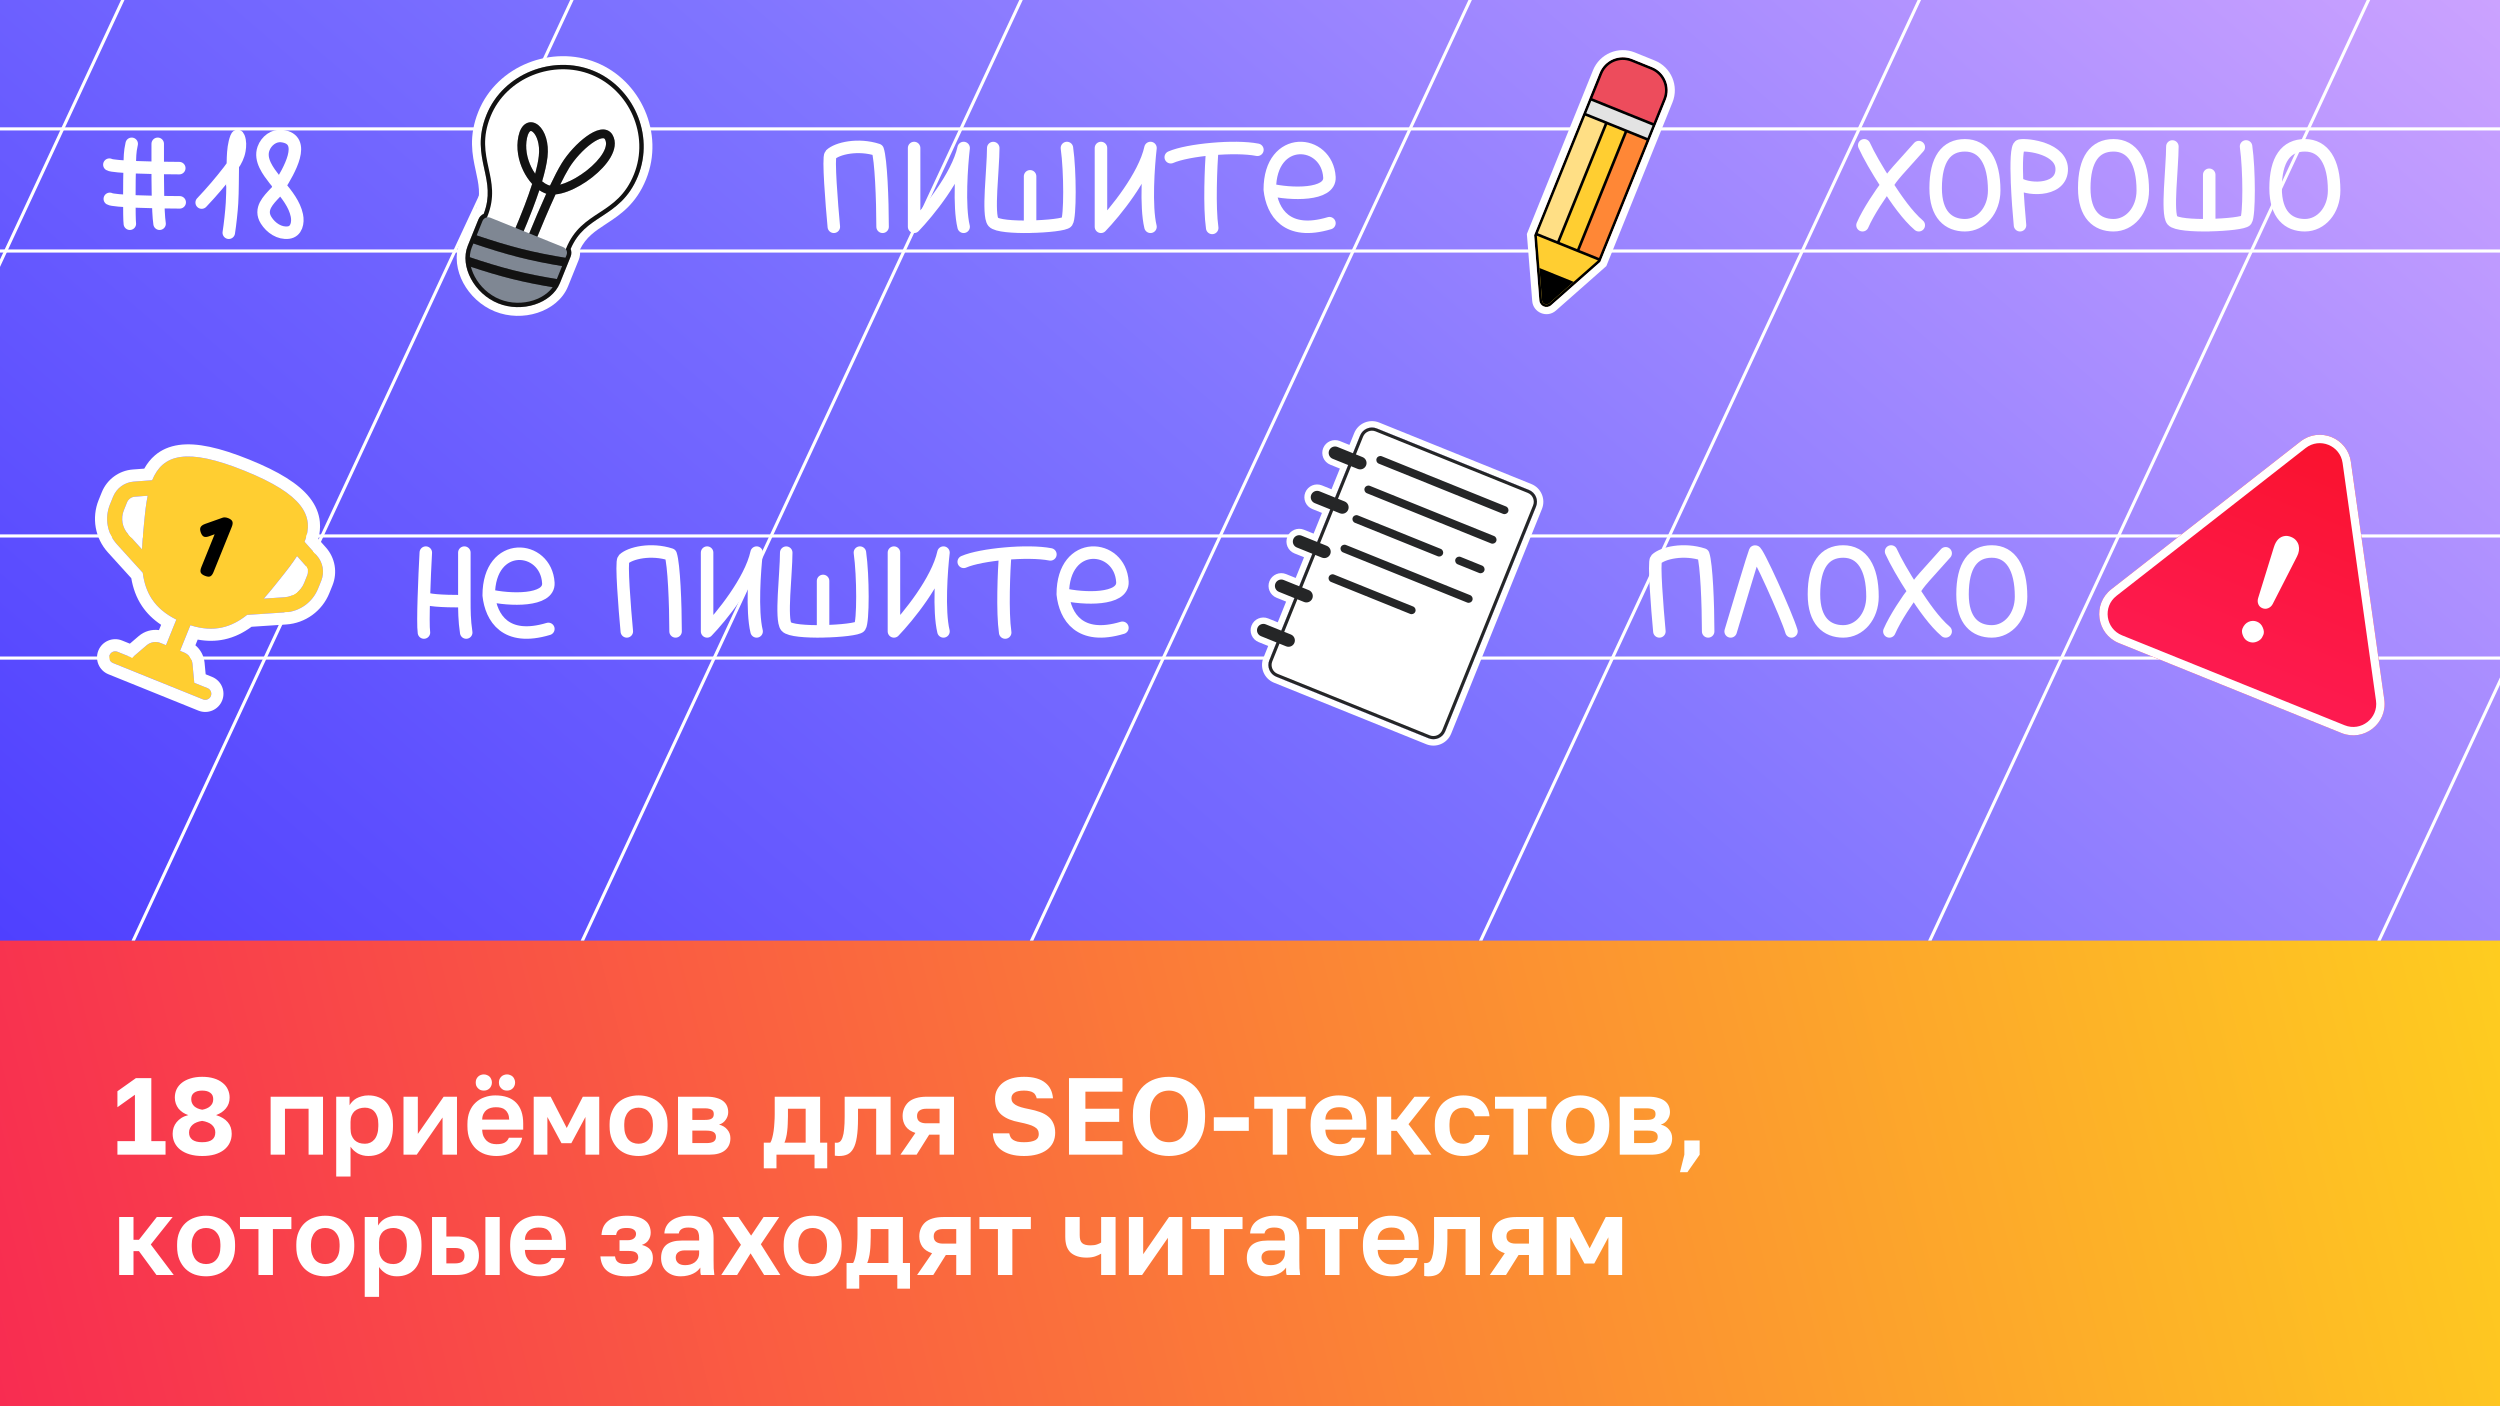 <svg width="1600" height="900" viewBox="0 0 1600 900" fill="none" xmlns="http://www.w3.org/2000/svg">
<rect x="0" y="0" width="1600" height="900" fill="#333333" stroke="none"/>
<g clip-path="url(#clip0_6852_23225)">
<rect width="1600" height="900" fill="url(#paint0_linear_6852_23225)"/>
<g clip-path="url(#clip1_6852_23225)">
<rect width="1600" height="602" fill="url(#paint1_linear_6852_23225)"/>
<g clip-path="url(#clip2_6852_23225)">
<path d="M-4892.14 -3043.74L6332.02 -3043.74M-4892.14 -2783.22L6332.02 -2783.22M-4892.14 -2522.7L6332.02 -2522.7M-4892.14 -2262.19L6332.02 -2262.19M-4892.14 -2001.67L6332.02 -2001.67M-4892.14 -1741.15L6332.02 -1741.15M-4892.14 -1480.63H6332.02M-4892.14 -1220.11H6332.02M-4892.14 -959.586H6332.02M-4892.14 -699.067H6332.02M-4892.14 -438.547H6332.02M-4892.14 -178.027H6332.02M-4892.14 82.492H6332.02M-4892.14 343.012H6332.02M-4892.14 603.532H6332.02M-4892.14 864.052H6332.02M-4892.14 1124.57H6332.02M-4892.14 1385.09H6332.02M-4892.14 1645.61H6332.02M-4892.14 1906.13H6332.02M-4892.14 2166.65H6332.02M-4892.14 2427.17H6332.02M-4892.14 2687.69H6332.02M-4892.14 2948.21H6332.02M-4892.14 3208.73H6332.02M-4892.14 3469.25H6332.02M-4892.14 3729.77H6332.02M-4892.14 3990.29H6332.02M-4892.14 4250.81H6332.02M-4892.14 4511.33H6332.02M-4892.14 4771.85H6332.02M-4892.14 5032.37H6332.02M-4892.14 5292.89H6332.02M-4892.14 -5648.94H6332.02M-4892.14 -5388.42H6332.02M-4892.14 -5127.9H6332.02M-4892.14 -4867.38H6332.02M-4892.14 -4606.86H6332.02M-4892.14 -4346.34H6332.02M-4892.14 -4085.82H6332.02M-4892.14 -3825.3H6332.02M-4892.14 -3564.78L6332.02 -3564.78M-4892.14 -3304.26L6332.02 -3304.26M-4892.14 5553.41H6332.02M-4892.14 5813.93H6332.02M-4892.14 6074.45H6332.02M-4892.14 6334.97H6332.02M-4892.14 -2965.59L6332.02 -2965.59M-4892.14 -2705.07L6332.02 -2705.07M-4892.14 -2444.55L6332.02 -2444.55M-4892.14 -2184.03L6332.02 -2184.03M-4892.14 -1923.51L6332.02 -1923.51M-4892.14 -1662.99L6332.02 -1662.99M-4892.14 -1402.47H6332.02M-4892.14 -1141.95H6332.02M-4892.14 -881.431H6332.02M-4892.14 -620.911H6332.02M-4892.14 -360.391H6332.02M-4892.14 -99.871H6332.02M-4892.14 160.648H6332.02M-4892.14 421.168H6332.02M-4892.14 681.688H6332.02M-4892.14 942.207H6332.02M-4892.14 1202.73H6332.02M-4892.14 1463.25H6332.02M-4892.14 1723.77H6332.02M-4892.14 1984.29H6332.02M-4892.14 2244.81H6332.02M-4892.14 2505.33H6332.02M-4892.14 2765.85H6332.02M-4892.14 3026.37H6332.02M-4892.14 3286.88H6332.02M-4892.14 3547.4H6332.02M-4892.14 3807.92H6332.02M-4892.14 4068.44H6332.02M-4892.14 4328.96H6332.02M-4892.14 4589.48H6332.02M-4892.14 4850H6332.02M-4892.14 5110.52H6332.02M-4892.14 5371.04H6332.02M-4892.14 -5570.79H6332.02M-4892.14 -5310.27H6332.02M-4892.14 -5049.75H6332.02M-4892.14 -4789.23H6332.02M-4892.14 -4528.71H6332.02M-4892.14 -4268.19H6332.02M-4892.14 -4007.67H6332.02M-4892.14 -3747.15H6332.02M-4892.14 -3486.63L6332.02 -3486.63M-4892.14 -3226.11L6332.02 -3226.11M-4892.14 5631.56H6332.02M-4892.14 5892.08H6332.02M-4892.14 6152.6H6332.02M-4892.14 6413.12H6332.02" stroke="white" stroke-width="2"/>
<path d="M7272.08 -5563.5L468.334 9027.18M7035.97 -5673.6L232.223 8917.08M6799.86 -5783.7L-3.889 8806.98M6563.75 -5893.8L-240 8696.88M6327.64 -6003.9L-476.111 8586.78M6091.53 -6114L-712.222 8476.68M5855.42 -6224.1L-948.333 8366.58M5619.31 -6334.2L-1184.44 8256.48M5383.19 -6444.31L-1420.55 8146.38M5147.08 -6554.41L-1656.67 8036.28M4910.97 -6664.51L-1892.78 7926.18M4674.86 -6774.61L-2128.89 7816.08M4438.75 -6884.71L-2365 7705.98M4202.64 -6994.81L-2601.11 7595.88M3966.53 -7104.91L-2837.22 7485.78M3730.42 -7215.01L-3073.33 7375.68M3494.31 -7325.11L-3309.44 7265.58M3258.2 -7435.21L-3545.55 7155.48M3022.08 -7545.31L-3781.67 7045.38M2785.97 -7655.41L-4017.78 6935.28M2549.86 -7765.51L-4253.89 6825.18M2313.75 -7875.61L-4490 6715.08M2077.64 -7985.71L-4726.11 6604.98M1841.53 -8095.81L-4962.22 6494.88M1605.42 -8205.91L-5198.33 6384.78M1369.31 -8316.01L-5434.44 6274.68M1133.2 -8426.11L-5670.55 6164.57M897.085 -8536.21L-5906.66 6054.47M660.974 -8646.31L-6142.78 5944.37M424.863 -8756.41L-6378.89 5834.27M188.752 -8866.51L-6615 5724.17M-47.359 -8976.61L-6851.11 5614.07M-283.47 -9086.71L-7087.22 5503.97M9633.19 -4462.5L2829.44 10128.2M9397.08 -4572.6L2593.33 10018.1M9160.97 -4682.7L2357.22 9907.99M8924.86 -4792.8L2121.11 9797.89M8688.75 -4902.9L1885 9687.79M8452.64 -5013L1648.89 9577.69M8216.53 -5123.1L1412.78 9467.59M7980.42 -5233.2L1176.67 9357.49M7744.31 -5343.3L940.556 9247.39M7508.19 -5453.4L704.445 9137.29M-519.581 -9196.81L-7323.33 5393.87M-755.693 -9306.92L-7559.44 5283.77M-991.804 -9417.02L-7795.55 5173.67M-1227.91 -9527.12L-8031.66 5063.57" stroke="white" stroke-width="2"/>
</g>
</g>
<path d="M75.15 739V730.32H86.35V700.64L75.15 708.62V698.4L86.98 690H96.85V730.32H105.95V739H75.15ZM129.462 739.84C126.475 739.84 123.792 739.49 121.412 738.79C119.078 738.09 117.118 737.133 115.532 735.92C113.945 734.707 112.708 733.237 111.822 731.51C110.935 729.737 110.492 727.777 110.492 725.63C110.492 724.23 110.702 722.9 111.122 721.64C111.542 720.38 112.172 719.237 113.012 718.21C113.852 717.183 114.878 716.273 116.092 715.48C117.352 714.687 118.822 714.08 120.502 713.66C119.242 713.24 118.075 712.68 117.002 711.98C115.975 711.28 115.065 710.463 114.272 709.53C113.525 708.55 112.942 707.477 112.522 706.31C112.102 705.143 111.892 703.86 111.892 702.46C111.892 700.547 112.265 698.773 113.012 697.14C113.805 695.507 114.948 694.107 116.442 692.94C117.935 691.773 119.755 690.863 121.902 690.21C124.095 689.51 126.592 689.16 129.392 689.16C132.192 689.16 134.665 689.487 136.812 690.14C139.005 690.793 140.848 691.727 142.342 692.94C143.882 694.107 145.025 695.507 145.772 697.14C146.565 698.773 146.962 700.547 146.962 702.46C146.962 703.86 146.752 705.143 146.332 706.31C145.912 707.477 145.305 708.527 144.512 709.46C143.765 710.347 142.855 711.163 141.782 711.91C140.708 712.61 139.542 713.193 138.282 713.66C141.595 714.687 144.092 716.203 145.772 718.21C147.452 720.17 148.292 722.643 148.292 725.63C148.292 727.777 147.848 729.737 146.962 731.51C146.122 733.237 144.885 734.73 143.252 735.99C141.665 737.203 139.705 738.16 137.372 738.86C135.038 739.513 132.402 739.84 129.462 739.84ZM129.392 731.02C130.885 731.02 132.145 730.88 133.172 730.6C134.245 730.32 135.108 729.923 135.762 729.41C136.462 728.85 136.975 728.197 137.302 727.45C137.628 726.657 137.792 725.747 137.792 724.72C137.792 723.693 137.582 722.76 137.162 721.92C136.742 721.08 136.158 720.357 135.412 719.75C134.712 719.143 133.848 718.653 132.822 718.28C131.795 717.86 130.652 717.557 129.392 717.37C128.085 717.557 126.918 717.86 125.892 718.28C124.912 718.653 124.048 719.167 123.302 719.82C122.602 720.427 122.042 721.15 121.622 721.99C121.202 722.783 120.992 723.717 120.992 724.79C120.992 725.77 121.155 726.657 121.482 727.45C121.855 728.197 122.392 728.85 123.092 729.41C123.792 729.923 124.655 730.32 125.682 730.6C126.755 730.88 127.992 731.02 129.392 731.02ZM129.392 710.23C130.465 710.043 131.422 709.763 132.262 709.39C133.148 709.017 133.895 708.55 134.502 707.99C135.155 707.383 135.645 706.73 135.972 706.03C136.298 705.283 136.462 704.42 136.462 703.44C136.462 701.62 135.832 700.267 134.572 699.38C133.358 698.447 131.632 697.98 129.392 697.98C127.152 697.98 125.425 698.447 124.212 699.38C122.998 700.267 122.392 701.62 122.392 703.44C122.392 704.373 122.555 705.213 122.882 705.96C123.208 706.707 123.675 707.383 124.282 707.99C124.935 708.55 125.682 709.017 126.522 709.39C127.408 709.763 128.365 710.043 129.392 710.23ZM173.204 739V701.9H206.734V739H197.494V709.6H182.374V739H173.204ZM215.176 753V701.9H223.716V707.36C224.183 706.52 224.79 705.727 225.536 704.98C226.283 704.187 227.146 703.51 228.126 702.95C229.153 702.39 230.296 701.947 231.556 701.62C232.816 701.247 234.216 701.06 235.756 701.06C238.23 701.06 240.423 701.457 242.336 702.25C244.296 702.997 245.953 704.14 247.306 705.68C248.66 707.173 249.686 709.063 250.386 711.35C251.133 713.637 251.506 716.32 251.506 719.4V720.8C251.506 724.02 251.133 726.82 250.386 729.2C249.686 731.58 248.636 733.563 247.236 735.15C245.883 736.69 244.226 737.857 242.266 738.65C240.353 739.443 238.183 739.84 235.756 739.84C234.496 739.84 233.306 739.7 232.186 739.42C231.066 739.14 230.016 738.743 229.036 738.23C228.103 737.67 227.24 737.04 226.446 736.34C225.653 735.593 224.953 734.777 224.346 733.89V753H215.176ZM233.586 732C234.8 732 235.92 731.767 236.946 731.3C237.973 730.833 238.86 730.157 239.606 729.27C240.4 728.337 241.006 727.17 241.426 725.77C241.893 724.323 242.126 722.667 242.126 720.8V719.4C242.126 717.58 241.916 716.04 241.496 714.78C241.076 713.473 240.493 712.4 239.746 711.56C239.046 710.673 238.16 710.02 237.086 709.6C236.013 709.133 234.846 708.9 233.586 708.9C232.28 708.9 231.043 709.087 229.876 709.46C228.756 709.833 227.776 710.393 226.936 711.14C226.143 711.887 225.513 712.82 225.046 713.94C224.58 715.06 224.346 716.413 224.346 718V722.2C224.346 723.88 224.556 725.327 224.976 726.54C225.443 727.753 226.073 728.78 226.866 729.62C227.706 730.413 228.686 731.02 229.806 731.44C230.926 731.813 232.186 732 233.586 732ZM258.243 739V701.9H267.413V725.7L283.933 701.9H292.473V739H283.233V715.2L266.713 739H258.243ZM317.697 739.84C315.177 739.84 312.774 739.467 310.487 738.72C308.247 737.927 306.287 736.76 304.607 735.22C302.974 733.633 301.644 731.65 300.617 729.27C299.637 726.89 299.147 724.067 299.147 720.8V719.4C299.147 716.32 299.614 713.637 300.547 711.35C301.481 709.063 302.764 707.173 304.397 705.68C306.031 704.14 307.921 702.997 310.067 702.25C312.261 701.457 314.571 701.06 316.997 701.06C322.831 701.06 327.264 702.6 330.297 705.68C333.331 708.76 334.847 713.217 334.847 719.05V722.97H308.597C308.644 724.603 308.924 726.027 309.437 727.24C309.997 728.407 310.674 729.363 311.467 730.11C312.307 730.857 313.264 731.417 314.337 731.79C315.411 732.117 316.554 732.28 317.767 732.28C320.101 732.28 321.874 731.93 323.087 731.23C324.301 730.53 325.164 729.503 325.677 728.15H334.147C333.774 730.11 333.121 731.813 332.187 733.26C331.254 734.707 330.064 735.92 328.617 736.9C327.217 737.88 325.584 738.603 323.717 739.07C321.897 739.583 319.891 739.84 317.697 739.84ZM317.347 708.62C316.227 708.62 315.154 708.76 314.127 709.04C313.101 709.32 312.191 709.763 311.397 710.37C310.604 710.977 309.951 711.793 309.437 712.82C308.924 713.8 308.644 715.037 308.597 716.53H325.887C325.841 714.99 325.584 713.73 325.117 712.75C324.651 711.723 324.044 710.907 323.297 710.3C322.551 709.647 321.664 709.203 320.637 708.97C319.657 708.737 318.561 708.62 317.347 708.62ZM309.647 697.98C308.901 697.98 308.201 697.863 307.547 697.63C306.941 697.35 306.404 696.977 305.937 696.51C305.471 696.043 305.097 695.507 304.817 694.9C304.584 694.247 304.467 693.547 304.467 692.8C304.467 692.053 304.584 691.377 304.817 690.77C305.097 690.117 305.471 689.557 305.937 689.09C306.404 688.623 306.941 688.273 307.547 688.04C308.201 687.76 308.901 687.62 309.647 687.62C310.394 687.62 311.071 687.76 311.677 688.04C312.331 688.273 312.891 688.623 313.357 689.09C313.824 689.557 314.174 690.117 314.407 690.77C314.687 691.377 314.827 692.053 314.827 692.8C314.827 693.547 314.687 694.247 314.407 694.9C314.174 695.507 313.824 696.043 313.357 696.51C312.891 696.977 312.331 697.35 311.677 697.63C311.071 697.863 310.394 697.98 309.647 697.98ZM324.487 697.98C323.741 697.98 323.041 697.863 322.387 697.63C321.781 697.35 321.244 696.977 320.777 696.51C320.311 696.043 319.937 695.507 319.657 694.9C319.424 694.247 319.307 693.547 319.307 692.8C319.307 692.053 319.424 691.377 319.657 690.77C319.937 690.117 320.311 689.557 320.777 689.09C321.244 688.623 321.781 688.273 322.387 688.04C323.041 687.76 323.741 687.62 324.487 687.62C325.234 687.62 325.911 687.76 326.517 688.04C327.171 688.273 327.731 688.623 328.197 689.09C328.664 689.557 329.014 690.117 329.247 690.77C329.527 691.377 329.667 692.053 329.667 692.8C329.667 693.547 329.527 694.247 329.247 694.9C329.014 695.507 328.664 696.043 328.197 696.51C327.731 696.977 327.171 697.35 326.517 697.63C325.911 697.863 325.234 697.98 324.487 697.98ZM341.573 739V701.9H352.423L362.713 721.92L373.003 701.9H383.503V739H374.683V714.85L365.653 731.65H359.353L350.323 714.85V739H341.573ZM408.684 739.84C406.164 739.84 403.76 739.467 401.474 738.72C399.234 737.927 397.274 736.737 395.594 735.15C393.914 733.517 392.584 731.533 391.604 729.2C390.624 726.82 390.134 724.02 390.134 720.8V719.4C390.134 716.413 390.624 713.777 391.604 711.49C392.584 709.157 393.914 707.22 395.594 705.68C397.274 704.14 399.234 702.997 401.474 702.25C403.76 701.457 406.164 701.06 408.684 701.06C411.204 701.06 413.584 701.457 415.824 702.25C418.064 702.997 420.024 704.14 421.704 705.68C423.43 707.22 424.784 709.157 425.764 711.49C426.744 713.777 427.234 716.413 427.234 719.4V720.8C427.234 723.973 426.744 726.75 425.764 729.13C424.784 731.463 423.43 733.447 421.704 735.08C420.024 736.667 418.064 737.857 415.824 738.65C413.584 739.443 411.204 739.84 408.684 739.84ZM408.684 732C409.99 732 411.204 731.767 412.324 731.3C413.444 730.833 414.4 730.133 415.194 729.2C416.034 728.267 416.687 727.1 417.154 725.7C417.62 724.3 417.854 722.667 417.854 720.8V719.4C417.854 717.72 417.62 716.227 417.154 714.92C416.687 713.613 416.034 712.517 415.194 711.63C414.4 710.697 413.444 710.02 412.324 709.6C411.204 709.133 409.99 708.9 408.684 708.9C407.377 708.9 406.14 709.133 404.974 709.6C403.854 710.02 402.897 710.697 402.104 711.63C401.31 712.517 400.68 713.613 400.214 714.92C399.747 716.227 399.514 717.72 399.514 719.4V720.8C399.514 722.667 399.747 724.323 400.214 725.77C400.68 727.17 401.31 728.337 402.104 729.27C402.897 730.157 403.854 730.833 404.974 731.3C406.14 731.767 407.377 732 408.684 732ZM433.926 739V701.9H452.476C454.856 701.9 456.886 702.157 458.566 702.67C460.293 703.137 461.716 703.813 462.836 704.7C463.956 705.587 464.773 706.637 465.286 707.85C465.8 709.063 466.056 710.393 466.056 711.84C466.056 712.68 465.916 713.52 465.636 714.36C465.356 715.2 464.96 715.97 464.446 716.67C463.98 717.37 463.373 718 462.626 718.56C461.926 719.073 461.11 719.47 460.176 719.75C462.463 720.31 464.236 721.383 465.496 722.97C466.803 724.51 467.456 726.33 467.456 728.43C467.456 731.65 466.336 734.217 464.096 736.13C461.856 738.043 458.45 739 453.876 739H433.926ZM443.096 731.58H452.056C454.156 731.58 455.696 731.277 456.676 730.67C457.703 730.017 458.216 728.99 458.216 727.59C458.216 726.19 457.726 725.187 456.746 724.58C455.813 723.927 454.25 723.6 452.056 723.6H443.096V731.58ZM443.096 716.74H451.146C452.22 716.74 453.106 716.67 453.806 716.53C454.553 716.39 455.136 716.157 455.556 715.83C456.023 715.503 456.35 715.107 456.536 714.64C456.723 714.173 456.816 713.637 456.816 713.03C456.816 712.423 456.723 711.887 456.536 711.42C456.35 710.953 456.023 710.58 455.556 710.3C455.09 709.973 454.506 709.74 453.806 709.6C453.106 709.413 452.22 709.32 451.146 709.32H443.096V716.74ZM488.82 747.75V731.3H493.02C493.487 730.6 493.883 729.597 494.21 728.29C494.583 726.937 494.887 725.443 495.12 723.81C495.353 722.13 495.517 720.38 495.61 718.56C495.75 716.693 495.82 714.85 495.82 713.03V701.9H524.87V731.3H529.42V747.75H521.3V739H496.94V747.75H488.82ZM502.05 731.3H515.63V709.6H504.29V714.5C504.29 716.087 504.243 717.697 504.15 719.33C504.103 720.917 503.987 722.457 503.8 723.95C503.66 725.397 503.427 726.75 503.1 728.01C502.82 729.27 502.47 730.367 502.05 731.3ZM537.087 739.84C536.9 739.84 536.69 739.84 536.457 739.84C536.224 739.84 535.967 739.817 535.687 739.77C535.454 739.77 535.197 739.747 534.917 739.7C534.684 739.7 534.474 739.677 534.287 739.63V731.3C534.427 731.347 534.777 731.37 535.337 731.37C536.27 731.37 537.04 731.113 537.647 730.6C538.3 730.04 538.837 729.107 539.257 727.8C539.724 726.493 540.05 724.767 540.237 722.62C540.47 720.427 540.587 717.72 540.587 714.5V701.9H569.987V739H560.747V709.6H549.127V715.9C549.127 720.707 548.87 724.673 548.357 727.8C547.89 730.88 547.144 733.307 546.117 735.08C545.137 736.853 543.9 738.09 542.407 738.79C540.914 739.49 539.14 739.84 537.087 739.84ZM576.268 739L585.858 725.07C583.011 724.137 580.935 722.737 579.628 720.87C578.321 718.957 577.668 716.763 577.668 714.29C577.668 712.47 577.995 710.813 578.648 709.32C579.301 707.78 580.235 706.45 581.448 705.33C582.708 704.21 584.295 703.37 586.208 702.81C588.168 702.203 590.455 701.9 593.068 701.9H610.568V739H601.328V726.19H594.678L586.628 739H576.268ZM586.908 714.29C586.908 715.877 587.421 717.043 588.448 717.79C589.521 718.537 590.945 718.91 592.718 718.91H601.328V709.6H592.718C590.945 709.6 589.521 709.997 588.448 710.79C587.421 711.537 586.908 712.703 586.908 714.29ZM655.373 739.84C652.153 739.84 649.307 739.49 646.833 738.79C644.407 738.09 642.353 737.11 640.673 735.85C638.993 734.59 637.71 733.073 636.823 731.3C635.983 729.48 635.517 727.497 635.423 725.35H645.923C646.11 726.237 646.39 727.053 646.763 727.8C647.137 728.5 647.697 729.083 648.443 729.55C649.19 730.017 650.123 730.39 651.243 730.67C652.363 730.903 653.74 731.02 655.373 731.02C657.053 731.02 658.477 730.903 659.643 730.67C660.857 730.437 661.86 730.11 662.653 729.69C663.447 729.223 664.007 728.663 664.333 728.01C664.66 727.357 664.823 726.61 664.823 725.77C664.823 724.743 664.59 723.857 664.123 723.11C663.703 722.363 662.98 721.71 661.953 721.15C660.927 720.543 659.643 720.03 658.103 719.61C656.563 719.143 654.743 718.7 652.643 718.28C650.123 717.813 647.883 717.183 645.923 716.39C644.01 715.597 642.353 714.617 640.953 713.45C639.6 712.283 638.573 710.86 637.873 709.18C637.173 707.453 636.823 705.447 636.823 703.16C636.823 701.06 637.243 699.17 638.083 697.49C638.97 695.763 640.207 694.27 641.793 693.01C643.427 691.75 645.387 690.793 647.673 690.14C649.96 689.487 652.527 689.16 655.373 689.16C658.453 689.16 661.113 689.487 663.353 690.14C665.593 690.793 667.46 691.727 668.953 692.94C670.493 694.153 671.66 695.6 672.453 697.28C673.247 698.913 673.737 700.803 673.923 702.95H663.493C663.307 702.11 663.027 701.387 662.653 700.78C662.327 700.127 661.837 699.613 661.183 699.24C660.577 698.82 659.783 698.517 658.803 698.33C657.87 698.097 656.727 697.98 655.373 697.98C653.973 697.98 652.76 698.097 651.733 698.33C650.753 698.517 649.937 698.843 649.283 699.31C648.63 699.73 648.14 700.243 647.813 700.85C647.487 701.457 647.323 702.133 647.323 702.88C647.323 703.813 647.533 704.63 647.953 705.33C648.42 705.983 649.097 706.59 649.983 707.15C650.917 707.71 652.083 708.2 653.483 708.62C654.883 709.04 656.563 709.437 658.523 709.81C661.183 710.323 663.54 710.953 665.593 711.7C667.693 712.447 669.443 713.403 670.843 714.57C672.29 715.737 673.387 717.183 674.133 718.91C674.927 720.59 675.323 722.62 675.323 725C675.323 727.24 674.88 729.293 673.993 731.16C673.107 732.98 671.8 734.543 670.073 735.85C668.393 737.11 666.317 738.09 663.843 738.79C661.37 739.49 658.547 739.84 655.373 739.84ZM684.154 739V690H718.384V698.68H694.654V709.6H716.284V718H694.654V730.32H718.384V739H684.154ZM748.151 739.84C745.071 739.84 742.131 739.373 739.331 738.44C736.577 737.46 734.127 735.99 731.981 734.03C729.881 732.023 728.201 729.457 726.941 726.33C725.681 723.157 725.051 719.33 725.051 714.85V713.45C725.051 709.157 725.681 705.493 726.941 702.46C728.201 699.38 729.881 696.86 731.981 694.9C734.127 692.94 736.577 691.493 739.331 690.56C742.131 689.627 745.071 689.16 748.151 689.16C751.231 689.16 754.147 689.627 756.901 690.56C759.701 691.493 762.151 692.94 764.251 694.9C766.397 696.86 768.101 699.38 769.361 702.46C770.621 705.493 771.251 709.133 771.251 713.38V714.78C771.251 719.26 770.621 723.087 769.361 726.26C768.101 729.433 766.397 732.023 764.251 734.03C762.151 735.99 759.701 737.46 756.901 738.44C754.147 739.373 751.231 739.84 748.151 739.84ZM748.151 731.02C749.737 731.02 751.254 730.763 752.701 730.25C754.194 729.69 755.501 728.78 756.621 727.52C757.741 726.26 758.627 724.603 759.281 722.55C759.981 720.497 760.331 717.93 760.331 714.85V713.45C760.331 710.557 759.981 708.13 759.281 706.17C758.627 704.21 757.741 702.623 756.621 701.41C755.501 700.197 754.194 699.333 752.701 698.82C751.254 698.26 749.737 697.98 748.151 697.98C746.564 697.98 745.024 698.26 743.531 698.82C742.084 699.333 740.801 700.197 739.681 701.41C738.561 702.623 737.651 704.21 736.951 706.17C736.297 708.13 735.971 710.557 735.971 713.45V714.85C735.971 717.93 736.297 720.497 736.951 722.55C737.651 724.603 738.561 726.26 739.681 727.52C740.801 728.78 742.084 729.69 743.531 730.25C745.024 730.763 746.564 731.02 748.151 731.02ZM776.834 723.74V715.06H799.234V723.74H776.834ZM814.556 739V709.6H802.726V701.9H835.626V709.6H823.796V739H814.556ZM857.326 739.84C854.806 739.84 852.403 739.467 850.116 738.72C847.876 737.927 845.916 736.76 844.236 735.22C842.603 733.633 841.273 731.65 840.246 729.27C839.266 726.89 838.776 724.067 838.776 720.8V719.4C838.776 716.32 839.243 713.637 840.176 711.35C841.11 709.063 842.393 707.173 844.026 705.68C845.66 704.14 847.55 702.997 849.696 702.25C851.89 701.457 854.2 701.06 856.626 701.06C862.46 701.06 866.893 702.6 869.926 705.68C872.96 708.76 874.476 713.217 874.476 719.05V722.97H848.226C848.273 724.603 848.553 726.027 849.066 727.24C849.626 728.407 850.303 729.363 851.096 730.11C851.936 730.857 852.893 731.417 853.966 731.79C855.04 732.117 856.183 732.28 857.396 732.28C859.73 732.28 861.503 731.93 862.716 731.23C863.93 730.53 864.793 729.503 865.306 728.15H873.776C873.403 730.11 872.75 731.813 871.816 733.26C870.883 734.707 869.693 735.92 868.246 736.9C866.846 737.88 865.213 738.603 863.346 739.07C861.526 739.583 859.52 739.84 857.326 739.84ZM856.976 708.62C855.856 708.62 854.783 708.76 853.756 709.04C852.73 709.32 851.82 709.763 851.026 710.37C850.233 710.977 849.58 711.793 849.066 712.82C848.553 713.8 848.273 715.037 848.226 716.53H865.516C865.47 714.99 865.213 713.73 864.746 712.75C864.28 711.723 863.673 710.907 862.926 710.3C862.18 709.647 861.293 709.203 860.266 708.97C859.286 708.737 858.19 708.62 856.976 708.62ZM881.202 739V701.9H890.372V716.46H893.872L905.282 701.9H915.432L901.432 719.47L916.132 739H905.072L893.872 723.74H890.372V739H881.202ZM936.478 739.84C933.911 739.84 931.508 739.443 929.268 738.65C927.075 737.857 925.161 736.667 923.528 735.08C921.895 733.493 920.611 731.51 919.678 729.13C918.745 726.75 918.278 723.973 918.278 720.8V719.4C918.278 716.413 918.768 713.777 919.748 711.49C920.728 709.203 922.035 707.29 923.668 705.75C925.348 704.21 927.285 703.043 929.478 702.25C931.718 701.457 934.051 701.06 936.478 701.06C939.091 701.06 941.401 701.41 943.408 702.11C945.461 702.81 947.188 703.767 948.588 704.98C949.988 706.193 951.085 707.617 951.878 709.25C952.671 710.883 953.138 712.61 953.278 714.43H943.898C943.711 713.637 943.431 712.89 943.058 712.19C942.685 711.49 942.195 710.883 941.588 710.37C941.028 709.857 940.305 709.483 939.418 709.25C938.578 709.017 937.598 708.9 936.478 708.9C935.311 708.9 934.191 709.11 933.118 709.53C932.045 709.95 931.088 710.58 930.248 711.42C929.455 712.26 928.825 713.357 928.358 714.71C927.891 716.017 927.658 717.58 927.658 719.4V720.8C927.658 722.76 927.868 724.463 928.288 725.91C928.755 727.31 929.385 728.477 930.178 729.41C930.971 730.297 931.905 730.95 932.978 731.37C934.051 731.79 935.218 732 936.478 732C938.298 732 939.861 731.533 941.168 730.6C942.521 729.62 943.431 728.22 943.898 726.4H953.278C953.045 728.453 952.461 730.32 951.528 732C950.641 733.633 949.451 735.033 947.958 736.2C946.511 737.367 944.808 738.277 942.848 738.93C940.935 739.537 938.811 739.84 936.478 739.84ZM968.638 739V709.6H956.808V701.9H989.708V709.6H977.878V739H968.638ZM1011.41 739.84C1008.89 739.84 1006.48 739.467 1004.2 738.72C1001.96 737.927 999.998 736.737 998.318 735.15C996.638 733.517 995.308 731.533 994.328 729.2C993.348 726.82 992.858 724.02 992.858 720.8V719.4C992.858 716.413 993.348 713.777 994.328 711.49C995.308 709.157 996.638 707.22 998.318 705.68C999.998 704.14 1001.96 702.997 1004.2 702.25C1006.48 701.457 1008.89 701.06 1011.41 701.06C1013.93 701.06 1016.31 701.457 1018.55 702.25C1020.79 702.997 1022.75 704.14 1024.43 705.68C1026.15 707.22 1027.51 709.157 1028.49 711.49C1029.47 713.777 1029.96 716.413 1029.96 719.4V720.8C1029.96 723.973 1029.47 726.75 1028.49 729.13C1027.51 731.463 1026.15 733.447 1024.43 735.08C1022.75 736.667 1020.79 737.857 1018.55 738.65C1016.31 739.443 1013.93 739.84 1011.41 739.84ZM1011.41 732C1012.71 732 1013.93 731.767 1015.05 731.3C1016.17 730.833 1017.12 730.133 1017.92 729.2C1018.76 728.267 1019.41 727.1 1019.88 725.7C1020.34 724.3 1020.58 722.667 1020.58 720.8V719.4C1020.58 717.72 1020.34 716.227 1019.88 714.92C1019.41 713.613 1018.76 712.517 1017.92 711.63C1017.12 710.697 1016.17 710.02 1015.05 709.6C1013.93 709.133 1012.71 708.9 1011.41 708.9C1010.1 708.9 1008.86 709.133 1007.7 709.6C1006.58 710.02 1005.62 710.697 1004.83 711.63C1004.03 712.517 1003.4 713.613 1002.94 714.92C1002.47 716.227 1002.24 717.72 1002.24 719.4V720.8C1002.24 722.667 1002.47 724.323 1002.94 725.77C1003.4 727.17 1004.03 728.337 1004.83 729.27C1005.62 730.157 1006.58 730.833 1007.7 731.3C1008.86 731.767 1010.1 732 1011.41 732ZM1036.65 739V701.9H1055.2C1057.58 701.9 1059.61 702.157 1061.29 702.67C1063.02 703.137 1064.44 703.813 1065.56 704.7C1066.68 705.587 1067.5 706.637 1068.01 707.85C1068.52 709.063 1068.78 710.393 1068.78 711.84C1068.78 712.68 1068.64 713.52 1068.36 714.36C1068.08 715.2 1067.68 715.97 1067.17 716.67C1066.7 717.37 1066.1 718 1065.35 718.56C1064.65 719.073 1063.83 719.47 1062.9 719.75C1065.19 720.31 1066.96 721.383 1068.22 722.97C1069.53 724.51 1070.18 726.33 1070.18 728.43C1070.18 731.65 1069.06 734.217 1066.82 736.13C1064.58 738.043 1061.17 739 1056.6 739H1036.65ZM1045.82 731.58H1054.78C1056.88 731.58 1058.42 731.277 1059.4 730.67C1060.43 730.017 1060.94 728.99 1060.94 727.59C1060.94 726.19 1060.45 725.187 1059.47 724.58C1058.54 723.927 1056.97 723.6 1054.78 723.6H1045.82V731.58ZM1045.82 716.74H1053.87C1054.94 716.74 1055.83 716.67 1056.53 716.53C1057.28 716.39 1057.86 716.157 1058.28 715.83C1058.75 715.503 1059.07 715.107 1059.26 714.64C1059.45 714.173 1059.54 713.637 1059.54 713.03C1059.54 712.423 1059.45 711.887 1059.26 711.42C1059.07 710.953 1058.75 710.58 1058.28 710.3C1057.81 709.973 1057.23 709.74 1056.53 709.6C1055.83 709.413 1054.94 709.32 1053.87 709.32H1045.82V716.74ZM1075.18 750.2L1077.98 739V729.9H1087.78V739L1079.94 750.2H1075.18ZM76.27 816V778.9H85.44V793.46H88.94L100.35 778.9H110.5L96.5 796.47L111.2 816H100.14L88.94 800.74H85.44V816H76.27ZM131.896 816.84C129.376 816.84 126.973 816.467 124.686 815.72C122.446 814.927 120.486 813.737 118.806 812.15C117.126 810.517 115.796 808.533 114.816 806.2C113.836 803.82 113.346 801.02 113.346 797.8V796.4C113.346 793.413 113.836 790.777 114.816 788.49C115.796 786.157 117.126 784.22 118.806 782.68C120.486 781.14 122.446 779.997 124.686 779.25C126.973 778.457 129.376 778.06 131.896 778.06C134.416 778.06 136.796 778.457 139.036 779.25C141.276 779.997 143.236 781.14 144.916 782.68C146.643 784.22 147.996 786.157 148.976 788.49C149.956 790.777 150.446 793.413 150.446 796.4V797.8C150.446 800.973 149.956 803.75 148.976 806.13C147.996 808.463 146.643 810.447 144.916 812.08C143.236 813.667 141.276 814.857 139.036 815.65C136.796 816.443 134.416 816.84 131.896 816.84ZM131.896 809C133.203 809 134.416 808.767 135.536 808.3C136.656 807.833 137.613 807.133 138.406 806.2C139.246 805.267 139.9 804.1 140.366 802.7C140.833 801.3 141.066 799.667 141.066 797.8V796.4C141.066 794.72 140.833 793.227 140.366 791.92C139.9 790.613 139.246 789.517 138.406 788.63C137.613 787.697 136.656 787.02 135.536 786.6C134.416 786.133 133.203 785.9 131.896 785.9C130.59 785.9 129.353 786.133 128.186 786.6C127.066 787.02 126.11 787.697 125.316 788.63C124.523 789.517 123.893 790.613 123.426 791.92C122.96 793.227 122.726 794.72 122.726 796.4V797.8C122.726 799.667 122.96 801.323 123.426 802.77C123.893 804.17 124.523 805.337 125.316 806.27C126.11 807.157 127.066 807.833 128.186 808.3C129.353 808.767 130.59 809 131.896 809ZM165.416 816V786.6H153.586V778.9H186.486V786.6H174.656V816H165.416ZM208.186 816.84C205.666 816.84 203.262 816.467 200.976 815.72C198.736 814.927 196.776 813.737 195.096 812.15C193.416 810.517 192.086 808.533 191.106 806.2C190.126 803.82 189.636 801.02 189.636 797.8V796.4C189.636 793.413 190.126 790.777 191.106 788.49C192.086 786.157 193.416 784.22 195.096 782.68C196.776 781.14 198.736 779.997 200.976 779.25C203.262 778.457 205.666 778.06 208.186 778.06C210.706 778.06 213.086 778.457 215.326 779.25C217.566 779.997 219.526 781.14 221.206 782.68C222.932 784.22 224.286 786.157 225.266 788.49C226.246 790.777 226.736 793.413 226.736 796.4V797.8C226.736 800.973 226.246 803.75 225.266 806.13C224.286 808.463 222.932 810.447 221.206 812.08C219.526 813.667 217.566 814.857 215.326 815.65C213.086 816.443 210.706 816.84 208.186 816.84ZM208.186 809C209.492 809 210.706 808.767 211.826 808.3C212.946 807.833 213.902 807.133 214.696 806.2C215.536 805.267 216.189 804.1 216.656 802.7C217.122 801.3 217.356 799.667 217.356 797.8V796.4C217.356 794.72 217.122 793.227 216.656 791.92C216.189 790.613 215.536 789.517 214.696 788.63C213.902 787.697 212.946 787.02 211.826 786.6C210.706 786.133 209.492 785.9 208.186 785.9C206.879 785.9 205.642 786.133 204.476 786.6C203.356 787.02 202.399 787.697 201.606 788.63C200.812 789.517 200.182 790.613 199.716 791.92C199.249 793.227 199.016 794.72 199.016 796.4V797.8C199.016 799.667 199.249 801.323 199.716 802.77C200.182 804.17 200.812 805.337 201.606 806.27C202.399 807.157 203.356 807.833 204.476 808.3C205.642 808.767 206.879 809 208.186 809ZM233.428 830V778.9H241.968V784.36C242.435 783.52 243.042 782.727 243.788 781.98C244.535 781.187 245.398 780.51 246.378 779.95C247.405 779.39 248.548 778.947 249.808 778.62C251.068 778.247 252.468 778.06 254.008 778.06C256.482 778.06 258.675 778.457 260.588 779.25C262.548 779.997 264.205 781.14 265.558 782.68C266.912 784.173 267.938 786.063 268.638 788.35C269.385 790.637 269.758 793.32 269.758 796.4V797.8C269.758 801.02 269.385 803.82 268.638 806.2C267.938 808.58 266.888 810.563 265.488 812.15C264.135 813.69 262.478 814.857 260.518 815.65C258.605 816.443 256.435 816.84 254.008 816.84C252.748 816.84 251.558 816.7 250.438 816.42C249.318 816.14 248.268 815.743 247.288 815.23C246.355 814.67 245.492 814.04 244.698 813.34C243.905 812.593 243.205 811.777 242.598 810.89V830H233.428ZM251.838 809C253.052 809 254.172 808.767 255.198 808.3C256.225 807.833 257.112 807.157 257.858 806.27C258.652 805.337 259.258 804.17 259.678 802.77C260.145 801.323 260.378 799.667 260.378 797.8V796.4C260.378 794.58 260.168 793.04 259.748 791.78C259.328 790.473 258.745 789.4 257.998 788.56C257.298 787.673 256.412 787.02 255.338 786.6C254.265 786.133 253.098 785.9 251.838 785.9C250.532 785.9 249.295 786.087 248.128 786.46C247.008 786.833 246.028 787.393 245.188 788.14C244.395 788.887 243.765 789.82 243.298 790.94C242.832 792.06 242.598 793.413 242.598 795V799.2C242.598 800.88 242.808 802.327 243.228 803.54C243.695 804.753 244.325 805.78 245.118 806.62C245.958 807.413 246.938 808.02 248.058 808.44C249.178 808.813 250.438 809 251.838 809ZM276.495 816V778.9H285.665V791.36H292.175C294.601 791.36 296.701 791.617 298.475 792.13C300.248 792.643 301.718 793.413 302.885 794.44C304.098 795.467 305.008 796.75 305.615 798.29C306.221 799.83 306.525 801.627 306.525 803.68C306.525 805.453 306.245 807.11 305.685 808.65C305.171 810.19 304.331 811.497 303.165 812.57C301.998 813.643 300.505 814.483 298.685 815.09C296.865 815.697 294.695 816 292.175 816H276.495ZM285.665 808.58H291.125C293.365 808.58 294.951 808.16 295.885 807.32C296.818 806.48 297.285 805.267 297.285 803.68C297.285 802.047 296.795 800.81 295.815 799.97C294.881 799.13 293.318 798.71 291.125 798.71H285.665V808.58ZM310.655 816V778.9H319.825V816H310.655ZM345.041 816.84C342.521 816.84 340.118 816.467 337.831 815.72C335.591 814.927 333.631 813.76 331.951 812.22C330.318 810.633 328.988 808.65 327.961 806.27C326.981 803.89 326.491 801.067 326.491 797.8V796.4C326.491 793.32 326.958 790.637 327.891 788.35C328.824 786.063 330.108 784.173 331.741 782.68C333.374 781.14 335.264 779.997 337.411 779.25C339.604 778.457 341.914 778.06 344.341 778.06C350.174 778.06 354.608 779.6 357.641 782.68C360.674 785.76 362.191 790.217 362.191 796.05V799.97H335.941C335.988 801.603 336.268 803.027 336.781 804.24C337.341 805.407 338.018 806.363 338.811 807.11C339.651 807.857 340.608 808.417 341.681 808.79C342.754 809.117 343.898 809.28 345.111 809.28C347.444 809.28 349.218 808.93 350.431 808.23C351.644 807.53 352.508 806.503 353.021 805.15H361.491C361.118 807.11 360.464 808.813 359.531 810.26C358.598 811.707 357.408 812.92 355.961 813.9C354.561 814.88 352.928 815.603 351.061 816.07C349.241 816.583 347.234 816.84 345.041 816.84ZM344.691 785.62C343.571 785.62 342.498 785.76 341.471 786.04C340.444 786.32 339.534 786.763 338.741 787.37C337.948 787.977 337.294 788.793 336.781 789.82C336.268 790.8 335.988 792.037 335.941 793.53H353.231C353.184 791.99 352.928 790.73 352.461 789.75C351.994 788.723 351.388 787.907 350.641 787.3C349.894 786.647 349.008 786.203 347.981 785.97C347.001 785.737 345.904 785.62 344.691 785.62ZM401.046 816.84C398.386 816.84 396.03 816.56 393.976 816C391.923 815.44 390.196 814.623 388.796 813.55C387.396 812.477 386.323 811.147 385.576 809.56C384.83 807.973 384.386 806.153 384.246 804.1H393.626C393.72 804.893 393.906 805.593 394.186 806.2C394.466 806.807 394.886 807.32 395.446 807.74C396.006 808.16 396.73 808.487 397.616 808.72C398.55 808.907 399.693 809 401.046 809C402.4 809 403.543 808.907 404.476 808.72C405.41 808.487 406.18 808.183 406.786 807.81C407.393 807.39 407.813 806.923 408.046 806.41C408.326 805.897 408.466 805.36 408.466 804.8C408.466 803.4 408 802.35 407.066 801.65C406.18 800.95 404.523 800.6 402.096 800.6H396.496V793.74H401.606C403.38 793.74 404.733 793.367 405.666 792.62C406.6 791.873 407.066 790.893 407.066 789.68C407.066 789.12 406.95 788.63 406.716 788.21C406.53 787.743 406.18 787.347 405.666 787.02C405.2 786.647 404.593 786.367 403.846 786.18C403.1 785.993 402.166 785.9 401.046 785.9C399.926 785.9 398.946 785.993 398.106 786.18C397.313 786.367 396.636 786.67 396.076 787.09C395.563 787.463 395.166 787.93 394.886 788.49C394.606 789.05 394.42 789.68 394.326 790.38H384.946C385.086 788.42 385.506 786.67 386.206 785.13C386.953 783.59 388.003 782.307 389.356 781.28C390.71 780.207 392.366 779.413 394.326 778.9C396.286 778.34 398.526 778.06 401.046 778.06C403.753 778.06 406.063 778.317 407.976 778.83C409.936 779.343 411.546 780.09 412.806 781.07C414.066 782.003 414.976 783.147 415.536 784.5C416.143 785.807 416.446 787.277 416.446 788.91C416.446 790.683 415.98 792.27 415.046 793.67C414.16 795.07 412.736 796.097 410.776 796.75C412.13 797.077 413.25 797.52 414.136 798.08C415.023 798.593 415.746 799.223 416.306 799.97C416.866 800.67 417.263 801.463 417.496 802.35C417.73 803.237 417.846 804.17 417.846 805.15C417.846 806.83 417.496 808.393 416.796 809.84C416.143 811.24 415.116 812.477 413.716 813.55C412.363 814.577 410.636 815.393 408.536 816C406.436 816.56 403.94 816.84 401.046 816.84ZM435.621 816.84C433.614 816.84 431.841 816.537 430.301 815.93C428.761 815.323 427.454 814.507 426.381 813.48C425.308 812.453 424.491 811.24 423.931 809.84C423.371 808.393 423.091 806.83 423.091 805.15C423.091 803.283 423.371 801.65 423.931 800.25C424.491 798.85 425.308 797.683 426.381 796.75C427.501 795.817 428.901 795.117 430.581 794.65C432.261 794.183 434.198 793.95 436.391 793.95H447.451V792.2C447.451 790.987 447.311 789.96 447.031 789.12C446.798 788.233 446.401 787.557 445.841 787.09C445.281 786.577 444.558 786.203 443.671 785.97C442.831 785.737 441.804 785.62 440.591 785.62C439.564 785.62 438.678 785.713 437.931 785.9C437.184 786.087 436.554 786.367 436.041 786.74C435.574 787.067 435.201 787.463 434.921 787.93C434.688 788.35 434.524 788.84 434.431 789.4H425.191C425.284 787.767 425.681 786.273 426.381 784.92C427.128 783.52 428.154 782.33 429.461 781.35C430.814 780.323 432.448 779.53 434.361 778.97C436.274 778.363 438.468 778.06 440.941 778.06C443.321 778.06 445.468 778.317 447.381 778.83C449.341 779.343 450.998 780.183 452.351 781.35C453.751 782.47 454.824 783.94 455.571 785.76C456.318 787.533 456.691 789.727 456.691 792.34V806.55C456.691 808.51 456.714 810.237 456.761 811.73C456.854 813.177 456.994 814.6 457.181 816H448.571C448.431 815.487 448.338 815.067 448.291 814.74C448.291 814.367 448.268 814.017 448.221 813.69C448.221 813.317 448.221 812.943 448.221 812.57C448.221 812.197 448.221 811.753 448.221 811.24C447.708 811.987 447.054 812.71 446.261 813.41C445.514 814.063 444.604 814.647 443.531 815.16C442.504 815.673 441.338 816.07 440.031 816.35C438.724 816.677 437.254 816.84 435.621 816.84ZM438.491 809.7C439.658 809.7 440.754 809.56 441.781 809.28C442.854 808.953 443.811 808.487 444.651 807.88C445.491 807.227 446.168 806.41 446.681 805.43C447.194 804.403 447.451 803.26 447.451 802V800.25H438.141C436.368 800.25 434.968 800.67 433.941 801.51C432.961 802.303 432.471 803.4 432.471 804.8C432.471 806.293 432.984 807.483 434.011 808.37C435.038 809.257 436.531 809.7 438.491 809.7ZM461.605 816L474.205 796.68L462.305 778.9H472.595L480.715 790.8L488.695 778.9H498.705L486.945 796.33L499.405 816H489.045L480.365 802.14L471.755 816H461.605ZM520.109 816.84C517.589 816.84 515.186 816.467 512.899 815.72C510.659 814.927 508.699 813.737 507.019 812.15C505.339 810.517 504.009 808.533 503.029 806.2C502.049 803.82 501.559 801.02 501.559 797.8V796.4C501.559 793.413 502.049 790.777 503.029 788.49C504.009 786.157 505.339 784.22 507.019 782.68C508.699 781.14 510.659 779.997 512.899 779.25C515.186 778.457 517.589 778.06 520.109 778.06C522.629 778.06 525.009 778.457 527.249 779.25C529.489 779.997 531.449 781.14 533.129 782.68C534.856 784.22 536.209 786.157 537.189 788.49C538.169 790.777 538.659 793.413 538.659 796.4V797.8C538.659 800.973 538.169 803.75 537.189 806.13C536.209 808.463 534.856 810.447 533.129 812.08C531.449 813.667 529.489 814.857 527.249 815.65C525.009 816.443 522.629 816.84 520.109 816.84ZM520.109 809C521.416 809 522.629 808.767 523.749 808.3C524.869 807.833 525.826 807.133 526.619 806.2C527.459 805.267 528.113 804.1 528.579 802.7C529.046 801.3 529.279 799.667 529.279 797.8V796.4C529.279 794.72 529.046 793.227 528.579 791.92C528.113 790.613 527.459 789.517 526.619 788.63C525.826 787.697 524.869 787.02 523.749 786.6C522.629 786.133 521.416 785.9 520.109 785.9C518.803 785.9 517.566 786.133 516.399 786.6C515.279 787.02 514.323 787.697 513.529 788.63C512.736 789.517 512.106 790.613 511.639 791.92C511.173 793.227 510.939 794.72 510.939 796.4V797.8C510.939 799.667 511.173 801.323 511.639 802.77C512.106 804.17 512.736 805.337 513.529 806.27C514.323 807.157 515.279 807.833 516.399 808.3C517.566 808.767 518.803 809 520.109 809ZM541.798 824.75V808.3H545.998C546.465 807.6 546.862 806.597 547.188 805.29C547.562 803.937 547.865 802.443 548.098 800.81C548.332 799.13 548.495 797.38 548.588 795.56C548.728 793.693 548.798 791.85 548.798 790.03V778.9H577.848V808.3H582.398V824.75H574.278V816H549.918V824.75H541.798ZM555.028 808.3H568.608V786.6H557.268V791.5C557.268 793.087 557.222 794.697 557.128 796.33C557.082 797.917 556.965 799.457 556.778 800.95C556.638 802.397 556.405 803.75 556.078 805.01C555.798 806.27 555.448 807.367 555.028 808.3ZM586.932 816L596.522 802.07C593.675 801.137 591.599 799.737 590.292 797.87C588.985 795.957 588.332 793.763 588.332 791.29C588.332 789.47 588.659 787.813 589.312 786.32C589.965 784.78 590.899 783.45 592.112 782.33C593.372 781.21 594.959 780.37 596.872 779.81C598.832 779.203 601.119 778.9 603.732 778.9H621.232V816H611.992V803.19H605.342L597.292 816H586.932ZM597.572 791.29C597.572 792.877 598.085 794.043 599.112 794.79C600.185 795.537 601.609 795.91 603.382 795.91H611.992V786.6H603.382C601.609 786.6 600.185 786.997 599.112 787.79C598.085 788.537 597.572 789.703 597.572 791.29ZM638.668 816V786.6H626.838V778.9H659.738V786.6H647.908V816H638.668ZM704.731 816V802.35C703.658 803.003 702.374 803.587 700.881 804.1C699.388 804.613 697.568 804.87 695.421 804.87C693.181 804.87 691.198 804.59 689.471 804.03C687.791 803.47 686.368 802.677 685.201 801.65C684.081 800.577 683.218 799.2 682.611 797.52C682.051 795.793 681.771 793.787 681.771 791.5V778.9H691.011V790.45C691.011 791.663 691.128 792.69 691.361 793.53C691.594 794.37 691.991 795.047 692.551 795.56C693.111 796.073 693.834 796.447 694.721 796.68C695.608 796.913 696.681 797.03 697.941 797.03C699.668 797.03 701.091 796.82 702.211 796.4C703.378 795.98 704.218 795.583 704.731 795.21V778.9H713.971V816H704.731ZM722.471 816V778.9H731.641V802.7L748.161 778.9H756.701V816H747.461V792.2L730.941 816H722.471ZM774.156 816V786.6H762.326V778.9H795.226V786.6H783.396V816H774.156ZM810.504 816.84C808.497 816.84 806.724 816.537 805.184 815.93C803.644 815.323 802.337 814.507 801.264 813.48C800.19 812.453 799.374 811.24 798.814 809.84C798.254 808.393 797.974 806.83 797.974 805.15C797.974 803.283 798.254 801.65 798.814 800.25C799.374 798.85 800.19 797.683 801.264 796.75C802.384 795.817 803.784 795.117 805.464 794.65C807.144 794.183 809.08 793.95 811.274 793.95H822.334V792.2C822.334 790.987 822.194 789.96 821.914 789.12C821.68 788.233 821.284 787.557 820.724 787.09C820.164 786.577 819.44 786.203 818.554 785.97C817.714 785.737 816.687 785.62 815.474 785.62C814.447 785.62 813.56 785.713 812.814 785.9C812.067 786.087 811.437 786.367 810.924 786.74C810.457 787.067 810.084 787.463 809.804 787.93C809.57 788.35 809.407 788.84 809.314 789.4H800.074C800.167 787.767 800.564 786.273 801.264 784.92C802.01 783.52 803.037 782.33 804.344 781.35C805.697 780.323 807.33 779.53 809.244 778.97C811.157 778.363 813.35 778.06 815.824 778.06C818.204 778.06 820.35 778.317 822.264 778.83C824.224 779.343 825.88 780.183 827.234 781.35C828.634 782.47 829.707 783.94 830.454 785.76C831.2 787.533 831.574 789.727 831.574 792.34V806.55C831.574 808.51 831.597 810.237 831.644 811.73C831.737 813.177 831.877 814.6 832.064 816H823.454C823.314 815.487 823.22 815.067 823.174 814.74C823.174 814.367 823.15 814.017 823.104 813.69C823.104 813.317 823.104 812.943 823.104 812.57C823.104 812.197 823.104 811.753 823.104 811.24C822.59 811.987 821.937 812.71 821.144 813.41C820.397 814.063 819.487 814.647 818.414 815.16C817.387 815.673 816.22 816.07 814.914 816.35C813.607 816.677 812.137 816.84 810.504 816.84ZM813.374 809.7C814.54 809.7 815.637 809.56 816.664 809.28C817.737 808.953 818.694 808.487 819.534 807.88C820.374 807.227 821.05 806.41 821.564 805.43C822.077 804.403 822.334 803.26 822.334 802V800.25H813.024C811.25 800.25 809.85 800.67 808.824 801.51C807.844 802.303 807.354 803.4 807.354 804.8C807.354 806.293 807.867 807.483 808.894 808.37C809.92 809.257 811.414 809.7 813.374 809.7ZM848.052 816V786.6H836.222V778.9H869.122V786.6H857.292V816H848.052ZM890.822 816.84C888.302 816.84 885.899 816.467 883.612 815.72C881.372 814.927 879.412 813.76 877.732 812.22C876.099 810.633 874.769 808.65 873.742 806.27C872.762 803.89 872.272 801.067 872.272 797.8V796.4C872.272 793.32 872.739 790.637 873.672 788.35C874.606 786.063 875.889 784.173 877.522 782.68C879.156 781.14 881.046 779.997 883.192 779.25C885.386 778.457 887.696 778.06 890.122 778.06C895.956 778.06 900.389 779.6 903.422 782.68C906.456 785.76 907.972 790.217 907.972 796.05V799.97H881.722C881.769 801.603 882.049 803.027 882.562 804.24C883.122 805.407 883.799 806.363 884.592 807.11C885.432 807.857 886.389 808.417 887.462 808.79C888.536 809.117 889.679 809.28 890.892 809.28C893.226 809.28 894.999 808.93 896.212 808.23C897.426 807.53 898.289 806.503 898.802 805.15H907.272C906.899 807.11 906.246 808.813 905.312 810.26C904.379 811.707 903.189 812.92 901.742 813.9C900.342 814.88 898.709 815.603 896.842 816.07C895.022 816.583 893.016 816.84 890.822 816.84ZM890.472 785.62C889.352 785.62 888.279 785.76 887.252 786.04C886.226 786.32 885.316 786.763 884.522 787.37C883.729 787.977 883.076 788.793 882.562 789.82C882.049 790.8 881.769 792.037 881.722 793.53H899.012C898.966 791.99 898.709 790.73 898.242 789.75C897.776 788.723 897.169 787.907 896.422 787.3C895.676 786.647 894.789 786.203 893.762 785.97C892.782 785.737 891.686 785.62 890.472 785.62ZM914.294 816.84C914.107 816.84 913.897 816.84 913.664 816.84C913.431 816.84 913.174 816.817 912.894 816.77C912.661 816.77 912.404 816.747 912.124 816.7C911.891 816.7 911.681 816.677 911.494 816.63V808.3C911.634 808.347 911.984 808.37 912.544 808.37C913.477 808.37 914.247 808.113 914.854 807.6C915.507 807.04 916.044 806.107 916.464 804.8C916.931 803.493 917.257 801.767 917.444 799.62C917.677 797.427 917.794 794.72 917.794 791.5V778.9H947.194V816H937.954V786.6H926.334V792.9C926.334 797.707 926.077 801.673 925.564 804.8C925.097 807.88 924.351 810.307 923.324 812.08C922.344 813.853 921.107 815.09 919.614 815.79C918.121 816.49 916.347 816.84 914.294 816.84ZM953.475 816L963.065 802.07C960.218 801.137 958.142 799.737 956.835 797.87C955.528 795.957 954.875 793.763 954.875 791.29C954.875 789.47 955.202 787.813 955.855 786.32C956.508 784.78 957.442 783.45 958.655 782.33C959.915 781.21 961.502 780.37 963.415 779.81C965.375 779.203 967.662 778.9 970.275 778.9H987.775V816H978.535V803.19H971.885L963.835 816H953.475ZM964.115 791.29C964.115 792.877 964.628 794.043 965.655 794.79C966.728 795.537 968.152 795.91 969.925 795.91H978.535V786.6H969.925C968.152 786.6 966.728 786.997 965.655 787.79C964.628 788.537 964.115 789.703 964.115 791.29ZM996.25 816V778.9H1007.1L1017.39 798.92L1027.68 778.9H1038.18V816H1029.36V791.85L1020.33 808.65H1014.03L1005 791.85V816H996.25Z" fill="white"/>
</g>
<path d="M129.072 129.643C135.217 123.167 140.999 116.431 146.42 109.409C147.315 108.249 148.179 107.091 148.978 105.913M148.978 105.913C151.004 102.921 152.607 99.794 153.228 96.156C153.68 93.505 153.809 90.459 152.774 87.902C152.258 86.629 151.738 86.728 151.236 88.043C149.697 92.072 149.331 96.519 149.143 100.754C149.067 102.473 149.015 104.193 148.978 105.913ZM148.978 105.913C148.804 113.931 148.955 121.955 148.487 129.973C148.185 135.165 147.229 143.823 146.42 148.953" stroke="white" stroke-width="8" stroke-linecap="round"/>
<path d="M177.793 120.863C178.133 120.308 178.532 119.665 178.973 118.95M178.973 118.95C184.584 109.869 197.043 89.15 180.38 87.072C175.274 86.435 170.419 90.126 168.627 95.144C166.029 102.421 171.738 109.696 175.738 114.9C176.759 116.23 177.856 117.577 178.973 118.95ZM178.973 118.95C183.569 124.602 188.51 130.698 189.996 137.841C190.962 142.483 189.788 148.195 184.625 148.86C178.905 149.596 173.4 145.889 170.334 141.002C165.783 133.749 171.74 128.06 176.316 123.182" stroke="white" stroke-width="8" stroke-linecap="round"/>
<path d="M70 105.38C72.378 106.874 98.76 107.607 114.736 107.607M70.275 127.276C72.653 128.77 99.035 129.503 115.011 129.503M84.286 92.043C83.039 97.522 83.184 100.764 83.039 105.38C82.72 115.502 82.633 140.117 83.097 143.19M100.94 92.043L100.94 107.607C100.94 113.162 100.94 135.408 102.129 143.19" stroke="white" stroke-width="8" stroke-linecap="round" stroke-linejoin="round"/>
<path d="M533.648 145.147C532.276 130.452 529.915 100.64 531.562 99.004C535.735 94.914 549.24 91.84 561.729 95.929C563.815 102.078 564.858 127.717 564.858 145.147" stroke="white" stroke-width="8" stroke-linecap="round" stroke-linejoin="round"/>
<path d="M812.67 121.374C825.909 124.543 851.529 125.35 850.837 113.424C849.369 88.793 812.67 85.624 812.67 121.374ZM812.67 121.374C814.221 135.663 823.416 151.092 850.837 142.835" stroke="white" stroke-width="8" stroke-linecap="round" stroke-linejoin="round"/>
<path d="M585.029 94.721V145.148C593.93 135.891 612.768 112.845 616.726 94.721C615.416 106.035 613.559 131.971 616.726 145.148" stroke="white" stroke-width="8" stroke-linecap="round" stroke-linejoin="round"/>
<path d="M704.613 94.721V145.148C713.514 135.891 732.351 112.845 736.31 94.721C735 106.035 733.143 131.971 736.31 145.148" stroke="white" stroke-width="8" stroke-linecap="round" stroke-linejoin="round"/>
<path d="M749.275 100.623C754.735 98.227 765.054 96.31 775.809 95.379M775.809 95.379C786.455 94.421 797.538 94.449 804.745 95.859M775.809 95.379C775.017 106.655 773.871 132.534 775.809 145.868" stroke="white" stroke-width="8" stroke-linecap="round" stroke-linejoin="round"/>
<path d="M635.676 94.749C635.676 108.175 631.94 137.697 635.676 142.089C637.762 144.535 648.538 145.314 659.256 145.119M682.835 94.721C684.978 109.843 684.978 139.059 682.835 142.061C681.734 143.618 670.524 144.897 659.256 145.091V112.845" stroke="white" stroke-width="8" stroke-linecap="round" stroke-linejoin="round"/>
<path d="M1456.38 120.435C1456.38 101.91 1463.15 93 1475.11 93C1487.07 93 1493.84 103.376 1493.84 121.901C1493.84 134.504 1485.61 144.147 1475.11 144.147C1464.61 144.147 1456.38 137.465 1456.38 120.435Z" stroke="white" stroke-width="8" stroke-linecap="round" stroke-linejoin="round"/>
<path d="M1333.92 120.435C1333.92 101.91 1340.69 93 1352.65 93C1364.61 93 1371.38 103.376 1371.38 121.901C1371.38 134.504 1363.14 144.147 1352.65 144.147C1342.15 144.147 1333.92 137.465 1333.92 120.435Z" stroke="white" stroke-width="8" stroke-linecap="round" stroke-linejoin="round"/>
<path d="M1238.82 120.435C1238.82 101.91 1245.59 93 1257.55 93C1269.52 93 1276.28 103.376 1276.28 121.901C1276.28 134.504 1268.05 144.147 1257.55 144.147C1247.06 144.147 1238.82 137.465 1238.82 120.435Z" stroke="white" stroke-width="8" stroke-linecap="round" stroke-linejoin="round"/>
<path d="M1292.81 144.147C1292.1 136.872 1291.3 126.353 1290.91 116.765M1290.91 116.765C1290.42 104.413 1290.65 93.584 1292.81 93.161C1297.57 92.23 1320.44 95.05 1319.48 109.207C1318.51 123.364 1295.67 121.474 1290.91 116.765Z" stroke="white" stroke-width="8" stroke-linecap="round" stroke-linejoin="round"/>
<path d="M1193.1 93C1195.89 99.147 1201.07 108.282 1207.75 118.574M1207.75 118.574C1213.68 127.737 1220.82 138.029 1228.02 144.147M1207.75 118.574C1209.95 113.527 1216.74 106.957 1228.02 94.156M1207.75 118.574C1204 123.226 1195.59 135.773 1192 144.147" stroke="white" stroke-width="8" stroke-linecap="round" stroke-linejoin="round"/>
<path d="M1390.32 93.749C1390.32 107.175 1386.59 136.697 1390.32 141.089C1392.41 143.535 1403.19 144.314 1413.9 144.119M1437.48 93.721C1439.63 108.843 1439.63 138.059 1437.48 141.061C1436.38 142.618 1425.17 143.897 1413.9 144.091V111.845" stroke="white" stroke-width="8" stroke-linecap="round" stroke-linejoin="round"/>
<path d="M312.783 381.043C326.022 384.212 351.642 385.018 350.95 373.093C349.482 348.462 312.783 345.293 312.783 381.043ZM312.783 381.043C314.334 395.332 323.53 410.761 350.95 402.504" stroke="white" stroke-width="8" stroke-linecap="round" stroke-linejoin="round"/>
<path d="M272.511 353.67C272.106 360.944 271.584 372.307 271.265 382.571M271.265 382.571C270.946 392.693 270.859 401.744 271.323 404.817M271.265 382.571C273.642 384.065 281.21 384.798 297.186 384.798M297.186 384.798V353.67M297.186 384.798C297.186 390.353 297.186 397.035 298.375 404.817" stroke="white" stroke-width="8" stroke-linecap="round" stroke-linejoin="round"/>
<path d="M401.158 404.097C399.786 389.402 397.425 359.589 399.072 357.953C403.244 353.864 416.749 350.789 429.239 354.879C431.325 361.028 432.368 386.666 432.368 404.097" stroke="white" stroke-width="8" stroke-linecap="round" stroke-linejoin="round"/>
<path d="M680.18 380.324C693.419 383.493 719.039 384.299 718.346 372.373C716.878 347.743 680.18 344.574 680.18 380.324ZM680.18 380.324C681.731 394.613 690.926 410.041 718.346 401.785" stroke="white" stroke-width="8" stroke-linecap="round" stroke-linejoin="round"/>
<path d="M452.539 353.67V404.097C461.439 394.84 480.277 371.795 484.236 353.67C482.926 364.984 481.069 390.921 484.236 404.097" stroke="white" stroke-width="8" stroke-linecap="round" stroke-linejoin="round"/>
<path d="M572.123 353.67V404.097C581.023 394.84 599.861 371.795 603.82 353.67C602.509 364.984 600.653 390.921 603.82 404.097" stroke="white" stroke-width="8" stroke-linecap="round" stroke-linejoin="round"/>
<path d="M616.785 359.572C622.245 357.176 632.563 355.259 643.319 354.329M643.319 354.329C653.965 353.371 665.048 353.399 672.255 354.808M643.319 354.329C642.527 365.605 641.381 391.484 643.319 404.818" stroke="white" stroke-width="8" stroke-linecap="round" stroke-linejoin="round"/>
<path d="M503.186 353.698C503.186 367.125 499.449 396.647 503.186 401.039C505.272 403.485 516.047 404.263 526.765 404.069M550.345 353.67C552.488 368.793 552.488 398.009 550.345 401.011C549.244 402.568 538.034 403.846 526.765 404.041V371.795" stroke="white" stroke-width="8" stroke-linecap="round" stroke-linejoin="round"/>
<path d="M1062.01 404.097C1060.64 389.402 1058.27 359.589 1059.92 357.953C1064.09 353.864 1077.6 350.789 1090.09 354.879C1092.17 361.028 1093.22 386.666 1093.22 404.097" stroke="white" stroke-width="8" stroke-linecap="round" stroke-linejoin="round"/>
<path d="M1160.93 380.384C1160.93 361.86 1167.7 352.95 1179.66 352.95C1191.62 352.95 1198.39 363.326 1198.39 381.85C1198.39 394.454 1190.16 404.097 1179.66 404.097C1169.17 404.097 1160.93 397.415 1160.93 380.384Z" stroke="white" stroke-width="8" stroke-linecap="round" stroke-linejoin="round"/>
<path d="M1256.02 380.384C1256.02 361.86 1262.79 352.95 1274.75 352.95C1286.71 352.95 1293.48 363.326 1293.48 381.85C1293.48 394.454 1285.25 404.097 1274.75 404.097C1264.26 404.097 1256.02 397.415 1256.02 380.384Z" stroke="white" stroke-width="8" stroke-linecap="round" stroke-linejoin="round"/>
<path d="M1107.62 404.097C1112.48 387.738 1122.42 354.597 1123.18 353.017C1124.14 351.015 1143.62 394.084 1146.53 404.097" stroke="white" stroke-width="8" stroke-linecap="round" stroke-linejoin="round"/>
<path d="M1210.3 352.95C1213.09 359.096 1218.27 368.232 1224.95 378.523M1224.95 378.523C1230.88 387.687 1238.02 397.978 1245.22 404.097M1224.95 378.523C1227.15 373.476 1233.94 366.907 1245.22 354.106M1224.95 378.523C1221.2 383.176 1212.78 395.723 1209.2 404.097" stroke="white" stroke-width="8" stroke-linecap="round" stroke-linejoin="round"/>
<path d="M1023.77 46.657C1027.08 38.467 1036.41 34.511 1044.6 37.821L1057.31 42.958C1065.51 46.269 1069.47 55.592 1066.16 63.782L1059.52 80.2L1055.67 89.734L1024.64 166.53L1024.22 167.589L992.759 195.349C989.935 197.841 985.477 196.04 985.177 192.286L981.831 150.464L1013.29 72.609L1017.14 63.075L1023.77 46.657Z" fill="#FFCE31"/>
<path d="M1057.31 42.958L1044.6 37.821C1036.41 34.511 1027.08 38.467 1023.77 46.657L1017.14 63.075L1059.52 80.2L1066.16 63.782C1069.47 55.592 1065.51 46.269 1057.31 42.958Z" fill="#ED4C5C"/>
<path d="M1055.67 89.733L1013.29 72.608L1017.14 63.075L1059.52 80.2L1055.67 89.733Z" fill="#E3E3E3"/>
<path d="M1024.64 166.53L1009.81 160.536L1040.84 83.74L1055.67 89.734L1024.64 166.53Z" fill="#FF8736"/>
<path d="M997.094 155.399L982.789 149.619L1013.82 72.823L1028.12 78.602L997.094 155.399Z" fill="#FFDF85"/>
<path fill-rule="evenodd" clip-rule="evenodd" d="M1010.93 160.063L1023.38 165.093L1053.76 89.886L1041.31 84.855L1010.93 160.063ZM1009.34 159.42L1039.72 84.213L1028.6 79.718L998.21 154.925L1009.34 159.42ZM996.62 154.283L1027.01 79.076L1014.56 74.045L984.17 149.253L996.62 154.283ZM1023.77 46.657C1027.08 38.467 1036.41 34.511 1044.6 37.821L1057.31 42.958C1065.51 46.269 1069.47 55.592 1066.16 63.782L1024.22 167.589L992.759 195.349C989.935 197.841 985.477 196.04 985.177 192.286L981.831 150.464L1023.77 46.657ZM983.583 150.864L985.234 171.507L986.885 192.149C987.073 194.496 989.859 195.621 991.624 194.064L1007.15 180.362L1022.68 166.66L983.583 150.864ZM1019.05 62.923L1025.36 47.299C1028.32 39.986 1036.64 36.454 1043.96 39.41L1056.67 44.547C1063.99 47.503 1067.52 55.827 1064.57 63.139L1058.26 78.763L1019.05 62.923ZM1018.41 64.512L1057.61 80.352L1054.4 88.297L1015.2 72.456L1018.41 64.512Z" fill="black"/>
<path d="M986.885 192.149C987.073 194.496 989.859 195.621 991.624 194.064L1007.15 180.362L985.234 171.507L986.885 192.149Z" fill="black"/>
<path fill-rule="evenodd" clip-rule="evenodd" d="M1028.05 170.301L995.784 198.775C990.136 203.759 981.22 200.157 980.619 192.649L977.188 149.752L1019.53 44.944C1023.79 34.414 1035.78 29.328 1046.31 33.584L1059.03 38.721C1069.56 42.977 1074.65 54.964 1070.4 65.494L1028.05 170.301ZM981.831 150.464L985.176 192.285C985.476 196.039 989.934 197.841 992.758 195.349L1024.22 167.589L1066.16 63.781C1069.47 55.591 1065.51 46.268 1057.31 42.958L1044.6 37.821C1036.4 34.51 1027.08 38.466 1023.77 46.657L981.831 150.464Z" fill="white"/>
<path fill-rule="evenodd" clip-rule="evenodd" d="M371.116 159.832C371.456 161.957 371.24 164.198 370.374 166.342L363.549 183.235C360.04 191.919 352.173 197.577 343.89 200.236C335.513 202.926 325.663 202.942 316.699 199.32C307.734 195.699 300.66 188.845 296.503 181.091C292.393 173.424 290.664 163.888 294.172 155.205L300.997 138.312C301.862 136.172 303.261 134.411 304.978 133.119C307.807 124.503 306.356 117.871 304.45 109.152L304.434 109.082C302.272 99.193 299.756 87.247 306.166 71.383C318.143 41.738 353.463 28.636 381.664 40.03C410.026 51.489 425.418 85.253 413.5 114.749C407.075 130.653 396.831 137.465 388.323 143.032L388.286 143.057C380.762 147.981 375.066 151.709 371.116 159.832Z" fill="white"/>
<path d="M299.359 157.301L306.185 140.408C306.849 138.764 308.094 137.532 309.587 136.85C313.819 125.798 311.997 117.471 309.985 108.274L309.9 107.886C307.783 98.208 305.611 87.691 311.353 73.479C322.099 46.883 354.044 34.904 379.568 45.217C405.153 55.554 419.039 86.107 408.314 112.654C402.567 126.877 393.593 132.898 385.26 138.351L384.935 138.564C377.009 143.75 369.843 148.439 365.208 159.314C365.812 160.844 365.853 162.599 365.187 164.247L358.362 181.14C355.646 187.862 349.373 192.6 342.18 194.91C334.955 197.23 326.457 197.229 318.795 194.133C311.132 191.037 305.02 185.135 301.434 178.447C297.864 171.789 296.644 164.023 299.359 157.301Z" fill="#1D1D1D"/>
<path d="M299.359 157.301L306.185 140.408C306.849 138.764 308.094 137.532 309.587 136.85C313.819 125.798 311.997 117.471 309.985 108.274L309.9 107.886C307.783 98.208 305.611 87.691 311.353 73.479C322.099 46.883 354.044 34.904 379.568 45.217C405.153 55.554 419.039 86.107 408.314 112.654C402.567 126.877 393.593 132.898 385.26 138.351L384.935 138.564C377.009 143.75 369.843 148.439 365.208 159.314C365.812 160.844 365.853 162.599 365.187 164.247L358.362 181.14C355.646 187.862 349.373 192.6 342.18 194.91C334.955 197.23 326.457 197.229 318.795 194.133C311.132 191.037 305.02 185.135 301.434 178.447C297.864 171.789 296.644 164.023 299.359 157.301Z" fill="black" fill-opacity="0.2"/>
<path d="M299.359 157.301L306.185 140.408C306.849 138.764 308.094 137.532 309.587 136.85C313.819 125.798 311.997 117.471 309.985 108.274L309.9 107.886C307.783 98.208 305.611 87.691 311.353 73.479C322.099 46.883 354.044 34.904 379.568 45.217C405.153 55.554 419.039 86.107 408.314 112.654C402.567 126.877 393.593 132.898 385.26 138.351L384.935 138.564C377.009 143.75 369.843 148.439 365.208 159.314C365.812 160.844 365.853 162.599 365.187 164.247L358.362 181.14C355.646 187.862 349.373 192.6 342.18 194.91C334.955 197.23 326.457 197.229 318.795 194.133C311.132 191.037 305.02 185.135 301.434 178.447C297.864 171.789 296.644 164.023 299.359 157.301Z" fill="black" fill-opacity="0.2"/>
<path d="M405.719 111.606C394.905 138.374 372.367 134.104 362.288 159.051C357.085 171.93 343.619 167.751 333.703 163.745C325.139 160.285 307.538 149.406 311.874 138.673C321.949 113.738 303.129 101.299 313.946 74.527C324.075 49.456 354.334 38.039 378.52 47.811C402.715 57.586 415.849 86.535 405.719 111.606Z" fill="white"/>
<path fill-rule="evenodd" clip-rule="evenodd" d="M388.461 83.286C389.986 83.835 391.203 84.894 392.034 86.351C394.652 90.939 393.36 96.156 390.774 100.641C388.147 105.197 383.833 109.685 379.004 113.476C374.159 117.279 368.619 120.518 363.388 122.482C360.793 123.455 358.113 124.177 355.552 124.423C353.342 129.218 351.058 134.427 348.823 139.671C344.372 150.114 340.177 160.551 337.23 167.883C336.585 169.488 336 170.944 335.485 172.219L330.298 170.123C330.808 168.86 331.39 167.413 332.032 165.815C334.978 158.485 339.2 147.981 343.677 137.477C345.624 132.907 347.632 128.309 349.614 123.953C349.305 123.859 349.002 123.752 348.704 123.632C347.495 123.143 346.314 122.502 345.173 121.732C343.894 125.605 342.453 129.601 340.921 133.617C336.256 145.85 330.653 158.503 325.901 168.863L320.816 166.53C325.551 156.21 331.094 143.686 335.694 131.623C337.523 126.829 339.188 122.145 340.59 117.726C338.4 115.334 336.486 112.477 334.978 109.395C331.773 102.848 330.166 94.838 331.809 87.158C332.613 83.4 334.187 80.369 336.798 78.979C339.68 77.444 342.649 78.463 344.758 80.296C348.834 83.841 351.429 91.494 350.396 100.508C349.876 105.042 348.643 110.356 346.949 116.078C348.222 117.127 349.524 117.929 350.8 118.445C351.162 118.591 351.566 118.705 352.011 118.784C354.698 113.106 357.27 108.101 359.5 104.485C363.383 98.188 369.512 91.521 375.302 87.324C378.166 85.249 381.202 83.588 384.016 83.048C385.452 82.772 386.994 82.756 388.461 83.286ZM358.5 118.193C359.421 117.944 360.397 117.629 361.422 117.244C366.034 115.513 371.079 112.585 375.55 109.075C380.039 105.552 383.776 101.578 385.927 97.847C388.119 94.045 388.332 91.15 387.175 89.123C386.958 88.742 386.753 88.617 386.563 88.548C386.317 88.459 385.853 88.391 385.071 88.542C383.449 88.853 381.204 89.956 378.585 91.854C373.412 95.604 367.777 101.721 364.262 107.421C362.546 110.204 360.586 113.915 358.5 118.193ZM342.517 111.203C343.65 107.011 344.458 103.179 344.838 99.871C345.746 91.945 343.289 86.433 341.087 84.518C340.056 83.622 339.578 83.837 339.427 83.917C339.005 84.142 337.961 85.143 337.279 88.328C335.952 94.532 337.224 101.26 340.002 106.935C340.756 108.475 341.604 109.905 342.517 111.203Z" fill="#1D1D1D"/>
<path fill-rule="evenodd" clip-rule="evenodd" d="M388.461 83.286C389.986 83.835 391.203 84.894 392.034 86.351C394.652 90.939 393.36 96.156 390.774 100.641C388.147 105.197 383.833 109.685 379.004 113.476C374.159 117.279 368.619 120.518 363.388 122.482C360.793 123.455 358.113 124.177 355.552 124.423C353.342 129.218 351.058 134.427 348.823 139.671C344.372 150.114 340.177 160.551 337.23 167.883C336.585 169.488 336 170.944 335.485 172.219L330.298 170.123C330.808 168.86 331.39 167.413 332.032 165.815C334.978 158.485 339.2 147.981 343.677 137.477C345.624 132.907 347.632 128.309 349.614 123.953C349.305 123.859 349.002 123.752 348.704 123.632C347.495 123.143 346.314 122.502 345.173 121.732C343.894 125.605 342.453 129.601 340.921 133.617C336.256 145.85 330.653 158.503 325.901 168.863L320.816 166.53C325.551 156.21 331.094 143.686 335.694 131.623C337.523 126.829 339.188 122.145 340.59 117.726C338.4 115.334 336.486 112.477 334.978 109.395C331.773 102.848 330.166 94.838 331.809 87.158C332.613 83.4 334.187 80.369 336.798 78.979C339.68 77.444 342.649 78.463 344.758 80.296C348.834 83.841 351.429 91.494 350.396 100.508C349.876 105.042 348.643 110.356 346.949 116.078C348.222 117.127 349.524 117.929 350.8 118.445C351.162 118.591 351.566 118.705 352.011 118.784C354.698 113.106 357.27 108.101 359.5 104.485C363.383 98.188 369.512 91.521 375.302 87.324C378.166 85.249 381.202 83.588 384.016 83.048C385.452 82.772 386.994 82.756 388.461 83.286ZM358.5 118.193C359.421 117.944 360.397 117.629 361.422 117.244C366.034 115.513 371.079 112.585 375.55 109.075C380.039 105.552 383.776 101.578 385.927 97.847C388.119 94.045 388.332 91.15 387.175 89.123C386.958 88.742 386.753 88.617 386.563 88.548C386.317 88.459 385.853 88.391 385.071 88.542C383.449 88.853 381.204 89.956 378.585 91.854C373.412 95.604 367.777 101.721 364.262 107.421C362.546 110.204 360.586 113.915 358.5 118.193ZM342.517 111.203C343.65 107.011 344.458 103.179 344.838 99.871C345.746 91.945 343.289 86.433 341.087 84.518C340.056 83.622 339.578 83.837 339.427 83.917C339.005 84.142 337.961 85.143 337.279 88.328C335.952 94.532 337.224 101.26 340.002 106.935C340.756 108.475 341.604 109.905 342.517 111.203Z" fill="black" fill-opacity="0.2"/>
<path fill-rule="evenodd" clip-rule="evenodd" d="M388.461 83.286C389.986 83.835 391.203 84.894 392.034 86.351C394.652 90.939 393.36 96.156 390.774 100.641C388.147 105.197 383.833 109.685 379.004 113.476C374.159 117.279 368.619 120.518 363.388 122.482C360.793 123.455 358.113 124.177 355.552 124.423C353.342 129.218 351.058 134.427 348.823 139.671C344.372 150.114 340.177 160.551 337.23 167.883C336.585 169.488 336 170.944 335.485 172.219L330.298 170.123C330.808 168.86 331.39 167.413 332.032 165.815C334.978 158.485 339.2 147.981 343.677 137.477C345.624 132.907 347.632 128.309 349.614 123.953C349.305 123.859 349.002 123.752 348.704 123.632C347.495 123.143 346.314 122.502 345.173 121.732C343.894 125.605 342.453 129.601 340.921 133.617C336.256 145.85 330.653 158.503 325.901 168.863L320.816 166.53C325.551 156.21 331.094 143.686 335.694 131.623C337.523 126.829 339.188 122.145 340.59 117.726C338.4 115.334 336.486 112.477 334.978 109.395C331.773 102.848 330.166 94.838 331.809 87.158C332.613 83.4 334.187 80.369 336.798 78.979C339.68 77.444 342.649 78.463 344.758 80.296C348.834 83.841 351.429 91.494 350.396 100.508C349.876 105.042 348.643 110.356 346.949 116.078C348.222 117.127 349.524 117.929 350.8 118.445C351.162 118.591 351.566 118.705 352.011 118.784C354.698 113.106 357.27 108.101 359.5 104.485C363.383 98.188 369.512 91.521 375.302 87.324C378.166 85.249 381.202 83.588 384.016 83.048C385.452 82.772 386.994 82.756 388.461 83.286ZM358.5 118.193C359.421 117.944 360.397 117.629 361.422 117.244C366.034 115.513 371.079 112.585 375.55 109.075C380.039 105.552 383.776 101.578 385.927 97.847C388.119 94.045 388.332 91.15 387.175 89.123C386.958 88.742 386.753 88.617 386.563 88.548C386.317 88.459 385.853 88.391 385.071 88.542C383.449 88.853 381.204 89.956 378.585 91.854C373.412 95.604 367.777 101.721 364.262 107.421C362.546 110.204 360.586 113.915 358.5 118.193ZM342.517 111.203C343.65 107.011 344.458 103.179 344.838 99.871C345.746 91.945 343.289 86.433 341.087 84.518C340.056 83.622 339.578 83.837 339.427 83.917C339.005 84.142 337.961 85.143 337.279 88.328C335.952 94.532 337.224 101.26 340.002 106.935C340.756 108.475 341.604 109.905 342.517 111.203Z" fill="black" fill-opacity="0.2"/>
<path d="M355.768 180.092C351.129 191.575 333.866 197.206 319.843 191.54C305.82 185.874 297.314 169.831 301.953 158.349L308.778 141.456C309.577 139.478 311.831 138.524 313.812 139.325L360.453 158.169C362.434 158.969 363.393 161.221 362.594 163.199L355.768 180.092Z" fill="#7F8793"/>
<path d="M301.968 155.511L304.067 150.315C326.881 157.995 340.631 161.574 363.643 165.267L361.494 170.586C338.778 166.89 324.802 163.207 301.968 155.511Z" fill="#1D1D1D"/>
<path d="M301.968 155.511L304.067 150.315C326.881 157.995 340.631 161.574 363.643 165.267L361.494 170.586C338.778 166.89 324.802 163.207 301.968 155.511Z" fill="black" fill-opacity="0.2"/>
<path d="M301.968 155.511L304.067 150.315C326.881 157.995 340.631 161.574 363.643 165.267L361.494 170.586C338.778 166.89 324.802 163.207 301.968 155.511Z" fill="black" fill-opacity="0.2"/>
<path d="M300.121 170.349L299.23 164.154C321.649 171.681 335.354 175.225 358.142 178.883L355.699 184.154C334.388 180.675 320.754 177.193 300.121 170.349Z" fill="#1D1D1D"/>
<path d="M300.121 170.349L299.23 164.154C321.649 171.681 335.354 175.225 358.142 178.883L355.699 184.154C334.388 180.675 320.754 177.193 300.121 170.349Z" fill="black" fill-opacity="0.2"/>
<path d="M300.121 170.349L299.23 164.154C321.649 171.681 335.354 175.225 358.142 178.883L355.699 184.154C334.388 180.675 320.754 177.193 300.121 170.349Z" fill="black" fill-opacity="0.2"/>
<path d="M1472.31 282.536C1484.49 273.018 1502.41 280.257 1504.56 295.567L1525.94 447.71C1528.09 463.02 1512.86 474.918 1498.53 469.127L1356.08 411.573C1341.74 405.781 1339.06 386.644 1351.24 377.125L1472.31 282.536Z" fill="url(#paint2_linear_6852_23225)"/>
<path fill-rule="evenodd" clip-rule="evenodd" d="M1520.64 448.456L1499.26 296.313C1497.68 285.086 1484.54 279.777 1475.6 286.757L1354.54 381.346C1345.6 388.326 1347.57 402.36 1358.09 406.607L1500.54 464.161C1511.05 468.408 1522.22 459.683 1520.64 448.456ZM1504.56 295.567C1502.41 280.257 1484.49 273.018 1472.31 282.536L1351.24 377.125C1339.06 386.644 1341.74 405.781 1356.08 411.573L1498.53 469.127C1512.86 474.918 1528.09 463.02 1525.94 447.71L1504.56 295.567ZM1462.4 343.02C1459.01 343.435 1456.64 345.822 1455.29 350.18L1445.18 382.885C1444.79 384.214 1444.84 385.477 1445.32 386.674C1445.8 387.871 1446.67 388.726 1447.94 389.24C1449.21 389.754 1450.45 389.753 1451.66 389.237C1452.91 388.703 1453.85 387.838 1454.49 386.644L1470.08 356.155C1471.35 353.658 1471.7 351.273 1471.14 349.002C1470.85 347.883 1470.31 346.846 1469.51 345.892C1468.74 344.95 1467.66 344.197 1466.26 343.632C1464.86 343.066 1463.57 342.862 1462.4 343.02ZM1448.17 401.593C1447.44 399.814 1446.21 398.572 1444.46 397.865C1442.71 397.158 1440.94 397.187 1439.15 397.951C1437.36 398.714 1436.03 400.182 1435.15 402.355C1434.64 403.633 1434.77 405.174 1435.56 406.978C1436.28 408.757 1437.52 410 1439.27 410.707C1441.02 411.414 1442.77 411.379 1444.53 410.602C1445.36 410.271 1446.11 409.793 1446.77 409.168C1447.43 408.542 1448.03 407.575 1448.56 406.265C1449.08 404.955 1448.96 403.398 1448.17 401.593Z" fill="white"/>
<path d="M870.477 278.708C872.166 274.528 876.924 272.509 881.104 274.198L978.553 313.57C982.733 315.258 984.753 320.016 983.064 324.196L924.962 468.005C923.273 472.185 918.515 474.204 914.335 472.515L816.886 433.143C812.706 431.455 810.686 426.697 812.375 422.517L870.477 278.708Z" fill="white"/>
<path fill-rule="evenodd" clip-rule="evenodd" d="M980.081 309.785L882.632 270.413C876.362 267.88 869.225 270.909 866.692 277.18L863.634 284.748L857.484 282.264C853.304 280.575 848.546 282.595 846.858 286.775C845.169 290.955 847.188 295.713 851.368 297.402L857.518 299.886L852.166 313.132L846.017 310.647C841.837 308.958 837.079 310.978 835.39 315.158C833.701 319.338 835.721 324.096 839.901 325.785L846.05 328.269L840.699 341.515L834.549 339.03C830.369 337.341 825.611 339.361 823.922 343.541C822.234 347.721 824.253 352.479 828.433 354.168L834.583 356.653L829.231 369.898L823.082 367.413C818.902 365.724 814.144 367.744 812.455 371.924C810.766 376.104 812.786 380.862 816.966 382.551L823.115 385.036L817.764 398.281L811.614 395.797C807.434 394.108 802.676 396.127 800.987 400.307C799.298 404.488 801.318 409.245 805.498 410.934L811.648 413.419L808.59 420.988C806.056 427.258 809.086 434.395 815.356 436.928L912.805 476.3C919.075 478.833 926.212 475.804 928.745 469.534L986.848 325.726C989.381 319.455 986.351 312.319 980.081 309.785ZM870.476 278.709C872.165 274.528 876.923 272.509 881.103 274.198L978.552 313.57C982.732 315.259 984.752 320.016 983.063 324.197L924.961 468.005C923.272 472.185 918.514 474.204 914.334 472.516L816.885 433.144C812.705 431.455 810.685 426.697 812.374 422.517L870.476 278.709Z" fill="white"/>
<path fill-rule="evenodd" clip-rule="evenodd" d="M977.788 315.462L880.339 276.09C877.204 274.823 873.636 276.338 872.369 279.473L867.782 290.826L872.04 292.547C874.13 293.391 875.139 295.77 874.295 297.86C873.451 299.95 871.072 300.96 868.982 300.115L864.724 298.395L856.315 319.21L860.572 320.93C862.662 321.774 863.672 324.153 862.827 326.243C861.983 328.333 859.604 329.343 857.514 328.499L853.257 326.778L844.847 347.593L849.105 349.313C851.195 350.157 852.204 352.536 851.36 354.626C850.515 356.716 848.137 357.726 846.046 356.882L841.789 355.162L833.379 375.976L837.637 377.696C839.727 378.541 840.737 380.919 839.892 383.01C839.048 385.1 836.669 386.109 834.579 385.265L830.321 383.545L821.912 404.359L826.169 406.079C828.259 406.924 829.269 409.303 828.425 411.393C827.58 413.483 825.201 414.493 823.111 413.648L818.854 411.928L814.267 423.281C813 426.416 814.515 429.985 817.65 431.251L915.099 470.623C918.234 471.89 921.802 470.375 923.069 467.24L981.171 323.432C982.438 320.297 980.923 316.729 977.788 315.462ZM828.429 382.78L820.02 403.595L810.086 399.581C807.996 398.737 805.617 399.746 804.772 401.836C803.928 403.926 804.938 406.305 807.028 407.15L816.962 411.163L812.375 422.517C810.686 426.697 812.705 431.455 816.886 433.144L914.334 472.516C918.515 474.204 923.272 472.185 924.961 468.005L983.064 324.197C984.752 320.016 982.733 315.259 978.553 313.57L881.104 274.198C876.924 272.509 872.166 274.529 870.477 278.709L865.89 290.062L855.956 286.048C853.866 285.204 851.487 286.214 850.642 288.304C849.798 290.394 850.808 292.773 852.898 293.617L862.832 297.631L854.422 318.445L844.488 314.431C842.398 313.587 840.019 314.597 839.175 316.687C838.33 318.777 839.34 321.156 841.43 322L851.364 326.014L842.955 346.828L833.021 342.815C830.931 341.97 828.552 342.98 827.707 345.07C826.863 347.16 827.873 349.539 829.963 350.383L839.897 354.397L831.487 375.211L821.553 371.198C819.463 370.353 817.084 371.363 816.24 373.453C815.395 375.543 816.405 377.922 818.495 378.767L828.429 382.78ZM881.037 293.43C881.565 292.124 883.052 291.493 884.358 292.021L963.831 324.13C965.137 324.658 965.768 326.145 965.241 327.451C964.713 328.757 963.226 329.388 961.92 328.86L882.447 296.751C881.14 296.224 880.509 294.737 881.037 293.43ZM873.392 312.353C873.92 311.046 875.407 310.415 876.713 310.943L956.186 343.052C957.492 343.58 958.123 345.067 957.596 346.373C957.068 347.679 955.581 348.31 954.275 347.783L874.802 315.673C873.495 315.146 872.864 313.659 873.392 312.353ZM869.068 329.865C867.762 329.337 866.275 329.968 865.747 331.275C865.219 332.581 865.85 334.068 867.157 334.596L920.139 356.002C921.445 356.529 922.932 355.898 923.46 354.592C923.987 353.286 923.356 351.799 922.05 351.271L869.068 329.865ZM931.501 357.841C932.029 356.535 933.516 355.904 934.822 356.432L948.541 361.974C949.847 362.502 950.478 363.989 949.95 365.295C949.423 366.601 947.936 367.232 946.63 366.705L932.911 361.162C931.605 360.634 930.974 359.147 931.501 357.841ZM861.423 348.787C860.117 348.259 858.63 348.89 858.102 350.197C857.574 351.503 858.205 352.99 859.512 353.518L938.985 385.627C940.291 386.155 941.778 385.523 942.305 384.217C942.833 382.911 942.202 381.424 940.896 380.896L861.423 348.787ZM850.457 369.119C850.985 367.813 852.472 367.182 853.778 367.709L904.395 388.16C905.701 388.688 906.332 390.174 905.804 391.481C905.276 392.787 903.79 393.418 902.483 392.89L851.867 372.44C850.56 371.912 849.929 370.425 850.457 369.119Z" fill="#252627"/>
<path fill-rule="evenodd" clip-rule="evenodd" d="M158.135 393.541C148.214 401.447 137.072 404.988 121.846 400.171L115.232 416.543L117.765 417.566C120.791 418.789 122.884 421.597 123.191 424.847L124.335 436.975L132.817 440.402C134.806 441.205 135.767 443.468 134.963 445.457C134.16 447.446 131.896 448.406 129.908 447.603L72.296 424.326C70.308 423.523 69.347 421.26 70.15 419.271C70.954 417.282 73.217 416.322 75.206 417.125L84.587 420.915L93.836 412.986C96.314 410.862 99.77 410.296 102.796 411.518L106.23 412.906L112.845 396.534C98.546 389.422 92.991 379.136 91.346 366.556L74.818 348.333C68.581 341.457 66.838 331.577 70.335 322.922L72.357 317.915C74.577 312.422 79.707 308.661 85.583 308.219L97.384 307.332C104.122 290.825 119.251 286.229 156.557 301.302C193.863 316.375 201.552 330.19 194.933 346.745L202.805 355.58C206.725 359.98 207.803 366.249 205.584 371.742L203.561 376.749C200.064 385.404 191.947 391.3 182.684 391.914L158.135 393.541ZM182.093 382.235L168.846 383.113C172.654 378.823 176.436 374.062 180.383 369.094L180.412 369.057C180.935 368.399 181.46 367.738 181.988 367.074C185.082 363.186 187.83 359.472 190.104 355.9L195.6 362.069C197.07 363.719 197.474 366.07 196.642 368.13L194.62 373.136C192.521 378.329 187.651 381.867 182.093 382.235ZM81.966 341.781L90.885 351.615C91.126 345.884 91.713 339.832 92.325 333.516L92.325 333.514L92.326 333.505L92.327 333.496L92.327 333.495C92.409 332.651 92.491 331.802 92.573 330.948C93.048 326.002 93.651 321.422 94.497 317.273L86.258 317.892C84.055 318.058 82.131 319.468 81.299 321.528L79.276 326.534C77.178 331.727 78.224 337.655 81.966 341.781Z" fill="#FFCE31"/>
<path fill-rule="evenodd" clip-rule="evenodd" d="M92.328 333.496L92.328 333.495C92.41 332.651 92.492 331.802 92.574 330.948C92.765 328.957 92.977 327.026 93.217 325.158C93.574 322.385 93.993 319.752 94.498 317.273L86.259 317.892C84.055 318.058 82.132 319.468 81.299 321.528L79.277 326.534C77.179 331.727 78.225 337.655 81.967 341.781L90.886 351.615C91.032 348.149 91.304 344.565 91.632 340.876C91.846 338.466 92.084 336.012 92.326 333.516L92.326 333.515L92.328 333.496ZM84.588 420.916L93.837 412.987C96.315 410.862 99.771 410.296 102.797 411.519L106.231 412.906L112.846 396.534C98.547 389.423 92.992 379.136 91.347 366.556L74.819 348.333C68.582 341.457 66.839 331.577 70.335 322.922L72.358 317.916C74.578 312.422 79.707 308.661 85.584 308.22L97.385 307.332C104.123 290.825 119.251 286.229 156.558 301.302C193.864 316.375 201.553 330.19 194.934 346.745L202.806 355.581C206.726 359.98 207.804 366.249 205.584 371.743L203.562 376.749C200.065 385.404 191.948 391.3 182.684 391.914L158.136 393.541C148.215 401.447 137.073 404.989 121.847 400.171L115.233 416.543L117.766 417.566C120.792 418.789 122.885 421.597 123.191 424.847L124.336 436.975L132.818 440.402C134.807 441.205 135.768 443.469 134.964 445.457C134.161 447.446 131.897 448.407 129.909 447.603L72.297 424.327C70.309 423.523 69.348 421.26 70.151 419.271C70.955 417.283 73.218 416.322 75.207 417.125L84.588 420.916ZM131.625 431.543L135.728 433.2C141.694 435.611 144.576 442.401 142.166 448.367C139.755 454.333 132.965 457.215 126.999 454.805L69.388 431.528C63.422 429.118 60.539 422.327 62.95 416.362C65.36 410.396 72.15 407.513 78.116 409.924L83.119 411.945L88.781 407.09C92.407 403.981 97.142 402.639 101.749 403.265L103.116 399.881C98.016 396.487 93.979 392.504 90.904 387.927C87.173 382.375 85.096 376.303 84.019 370.038L69.066 353.551C60.813 344.452 58.529 331.41 63.134 320.012L65.157 315.006C68.475 306.792 76.158 301.139 85.001 300.474L92.329 299.924C94.102 296.736 96.336 293.83 99.185 291.399C103.377 287.821 108.479 285.634 114.408 284.786C125.828 283.153 140.552 286.458 159.467 294.101C178.383 301.743 191.27 309.593 198.35 318.701C202.026 323.429 204.177 328.547 204.707 334.033C205.067 337.76 204.655 341.403 203.717 344.927L208.605 350.414C214.505 357.035 216.105 366.438 212.786 374.652L210.763 379.658C206.158 391.057 195.456 398.851 183.198 399.664L160.989 401.136C155.862 404.895 150.15 407.819 143.609 409.222C138.219 410.378 132.547 410.439 126.521 409.337L125.049 412.98C128.351 415.728 130.508 419.707 130.924 424.117L131.625 431.543ZM185.549 362.462C187.218 360.22 188.746 358.035 190.105 355.9L195.601 362.069C197.071 363.719 197.475 366.07 196.643 368.13L194.62 373.136C192.522 378.329 187.652 381.867 182.094 382.235L168.847 383.113C171.15 380.519 173.444 377.751 175.77 374.87C177.29 372.988 178.824 371.057 180.384 369.094L180.413 369.057C180.935 368.399 181.461 367.738 181.989 367.074C183.234 365.509 184.424 363.973 185.549 362.462Z" fill="white"/>
<path d="M131.096 368.502C129.676 367.928 128.792 367.224 128.444 366.389C128.13 365.568 128.272 364.421 128.867 362.947L137.362 341.922L133.674 343.27C132.315 343.741 131.244 343.799 130.461 343.441C129.679 343.084 129.036 342.233 128.532 340.886C127.987 339.441 127.927 338.294 128.351 337.444C128.789 336.56 129.785 335.839 131.34 335.283L142.632 331.272C143.33 331.062 144.605 331.027 146.06 331.615C147.515 332.203 148.399 332.907 148.712 333.728C149.06 334.563 148.929 335.735 148.319 337.244L136.641 366.149C136.045 367.623 135.332 368.539 134.502 368.898C133.721 369.236 132.586 369.104 131.096 368.502Z" fill="black"/>
<defs>
<linearGradient id="paint0_linear_6852_23225" x1="-9.12854e-06" y1="900" x2="1717.73" y2="466.657" gradientUnits="userSpaceOnUse">
<stop stop-color="#F82C51"/>
<stop offset="0.5" stop-color="#FB8535"/>
<stop offset="1" stop-color="#FFDB1B"/>
</linearGradient>
<linearGradient id="paint1_linear_6852_23225" x1="0" y1="602" x2="979.75" y2="-534.638" gradientUnits="userSpaceOnUse">
<stop stop-color="#4F40FF"/>
<stop offset="0.495" stop-color="#7F74FF"/>
<stop offset="1" stop-color="#CBA2FF"/>
</linearGradient>
<linearGradient id="paint2_linear_6852_23225" x1="1522.04" y1="205.877" x2="1402.16" y2="502.576" gradientUnits="userSpaceOnUse">
<stop stop-color="#F80E1C"/>
<stop offset="1" stop-color="#FF1E5F"/>
</linearGradient>
<clipPath id="clip0_6852_23225">
<rect width="1600" height="900" fill="white"/>
</clipPath>
<clipPath id="clip1_6852_23225">
<rect width="1600" height="602" fill="white"/>
</clipPath>
<clipPath id="clip2_6852_23225">
<rect width="2681" height="3250" fill="white" transform="translate(-540 -1324)"/>
</clipPath>
</defs>
</svg>
